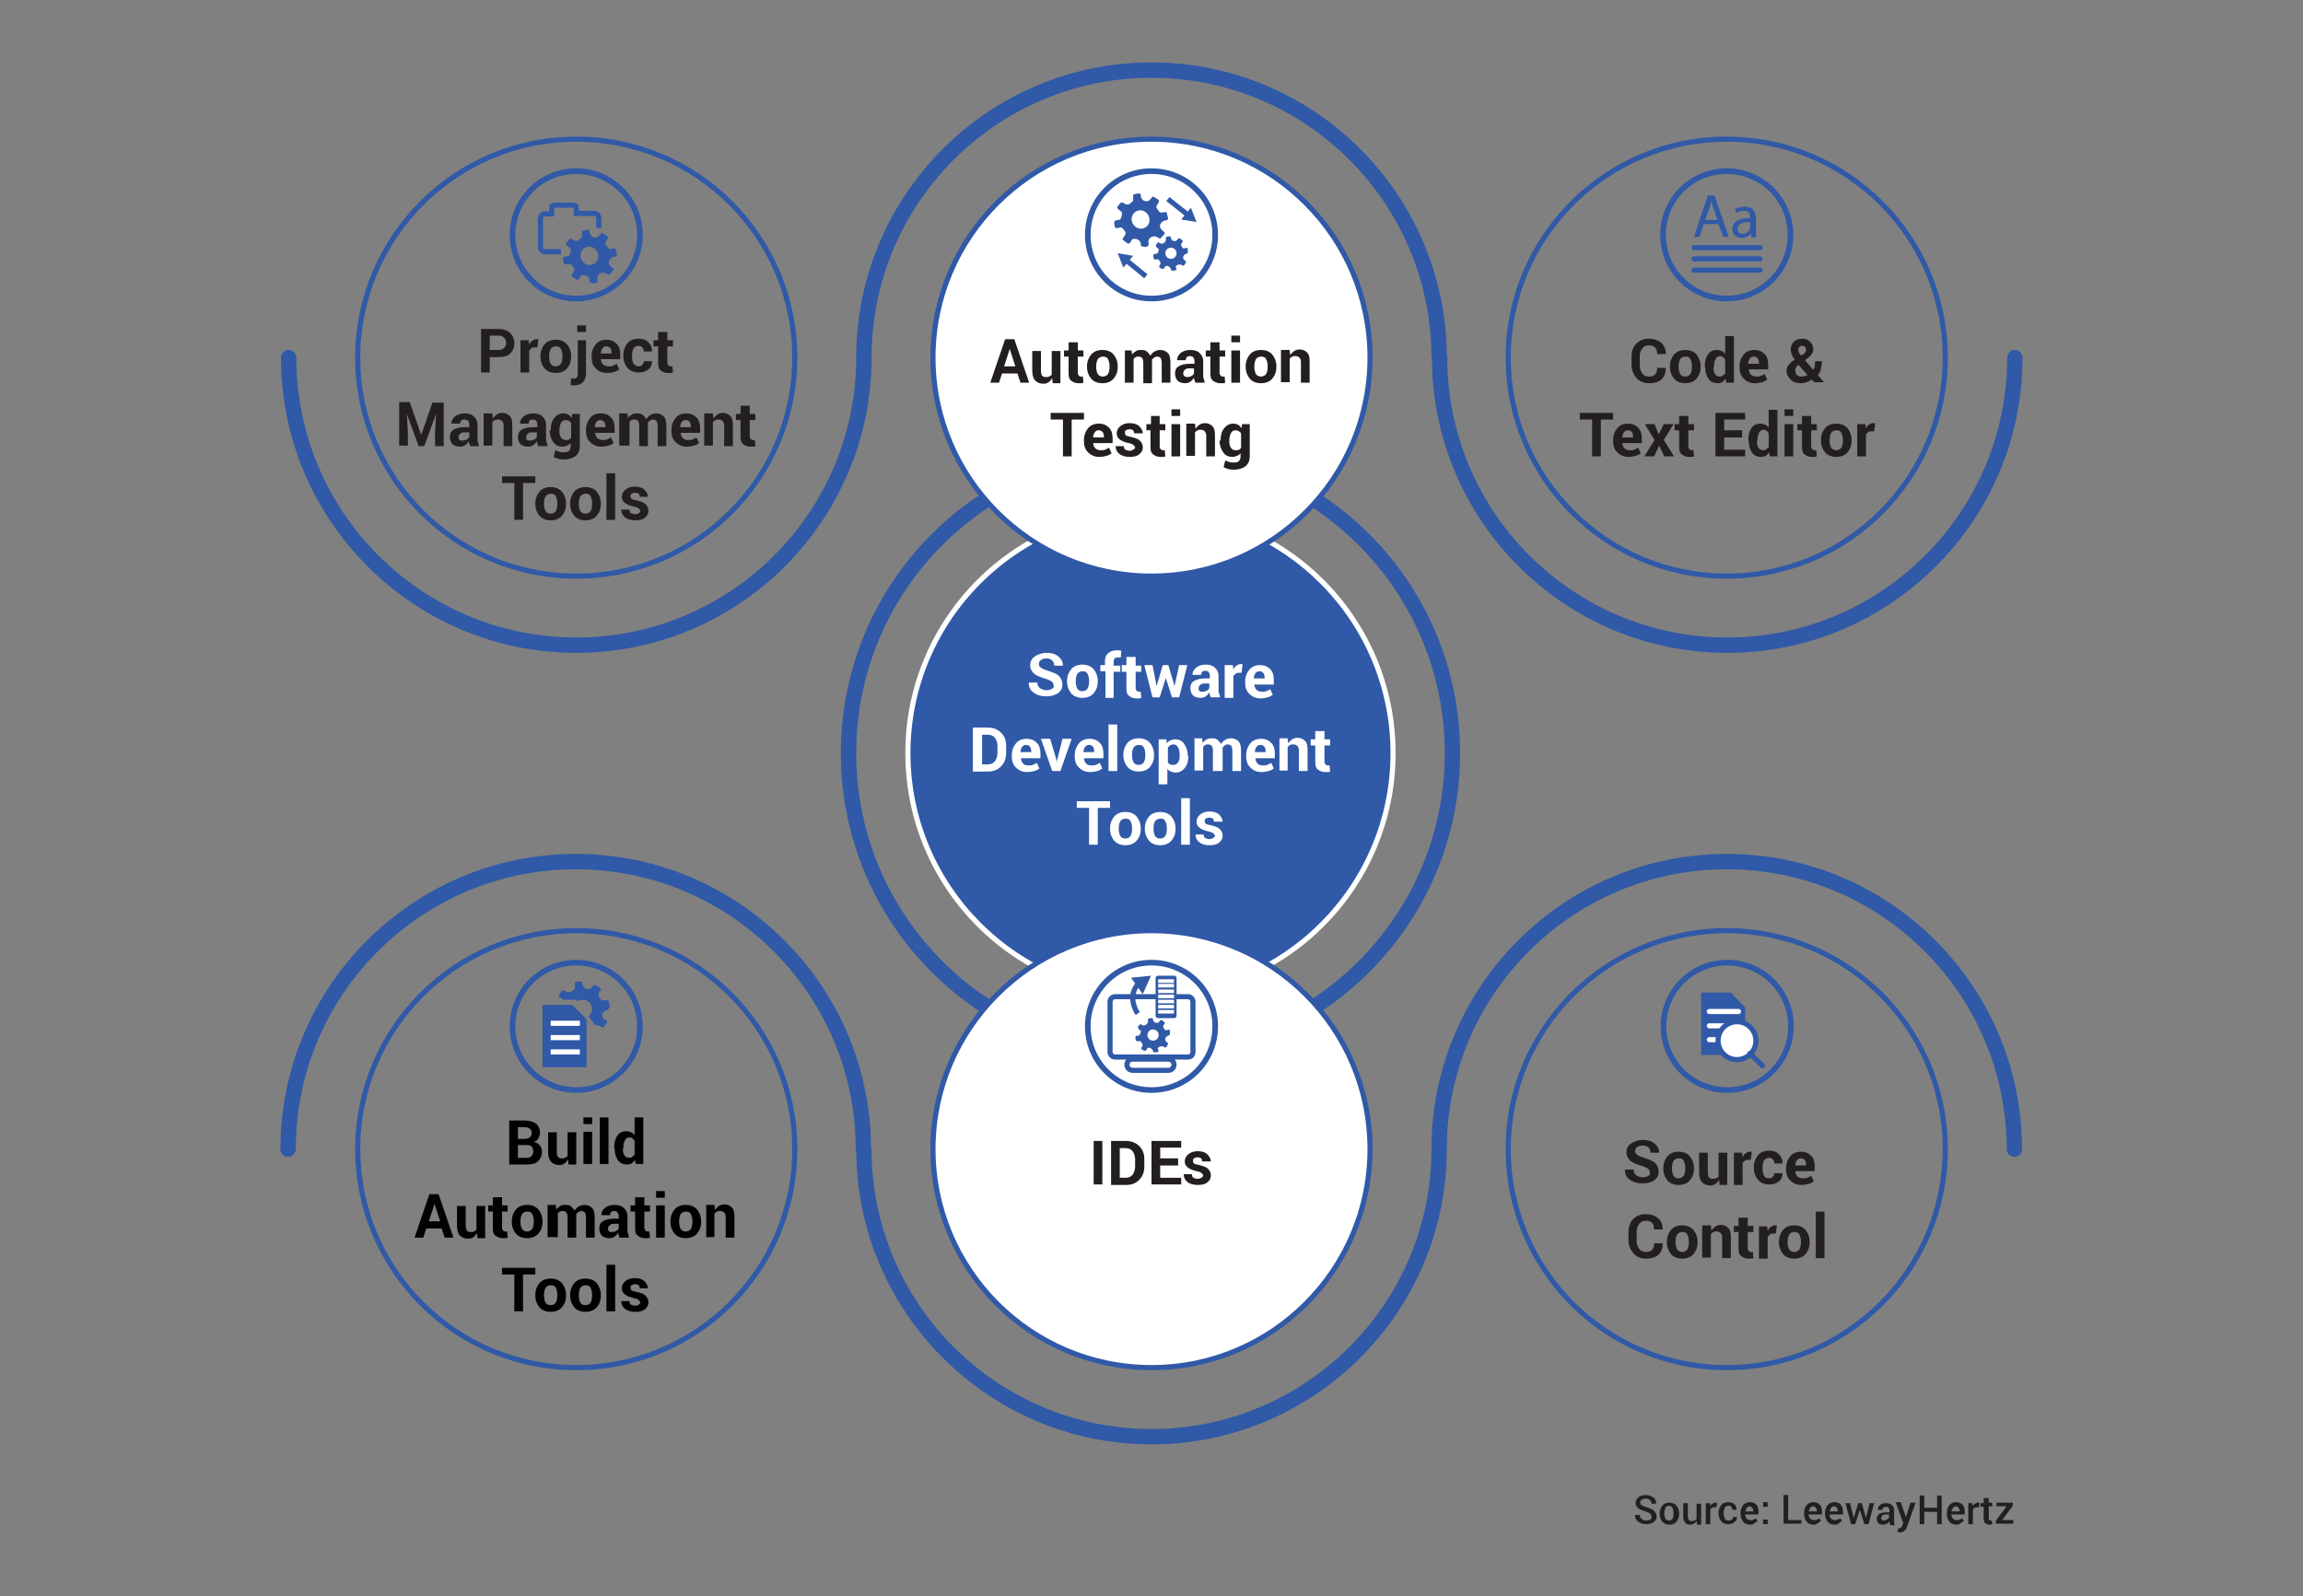 <?xml version="1.0" encoding="UTF-8"?> <!-- Generator: Adobe Illustrator 24.0.1, SVG Export Plug-In . SVG Version: 6.00 Build 0) --> <svg xmlns="http://www.w3.org/2000/svg" xmlns:xlink="http://www.w3.org/1999/xlink" version="1.1" id="Art" x="0px" y="0px" viewBox="0 0 450 312" style="enable-background:new 0 0 450 312;" xml:space="preserve"><rect x="0" y="0" width="450" height="312" fill="#808080" stroke="none"/> <style type="text/css"> .st0{fill:none;stroke:#3059A7;stroke-width:3;stroke-linecap:round;stroke-miterlimit:10;} .st1{fill:#3059A7;stroke:#FFFFFF;stroke-miterlimit:10;} .st2{fill:#231F20;} .st3{fill:#3059A7;} .st4{fill:none;stroke:#3059A7;stroke-miterlimit:10;} .st5{fill:#FFFFFF;stroke:#3059A7;stroke-miterlimit:10;} .st6{fill:none;stroke:#3059A7;stroke-width:3;stroke-miterlimit:10;} .st7{fill:none;stroke:#3059A7;stroke-linecap:round;stroke-miterlimit:10;} .st8{fill:#010101;} .st9{fill:none;stroke:#FFFFFF;stroke-miterlimit:10;} .st10{fill:#FFFFFF;} .st11{fill:none;stroke:#FFFFFF;stroke-linecap:round;stroke-miterlimit:10;} .st12{fill:#FFFFFF;stroke:#3059A7;stroke-linecap:round;stroke-miterlimit:10;} </style> <g> <circle class="st0" cx="224.8" cy="147.2" r="59"></circle> <circle class="st1" cx="224.8" cy="147.2" r="47.4"></circle> <g> <path class="st2" d="M322.7,296.4c0-0.2-0.1-0.4-0.3-0.6c-0.2-0.1-0.5-0.3-0.9-0.4c-0.6-0.2-1.1-0.4-1.4-0.6s-0.5-0.6-0.5-1.1 c0-0.4,0.2-0.8,0.6-1.1s0.8-0.4,1.4-0.4c0.6,0,1.1,0.2,1.5,0.5c0.4,0.3,0.5,0.7,0.5,1.2l0,0h-0.9c0-0.3-0.1-0.5-0.3-0.7 c-0.2-0.2-0.5-0.3-0.8-0.3c-0.3,0-0.6,0.1-0.8,0.2c-0.2,0.1-0.3,0.3-0.3,0.6c0,0.2,0.1,0.4,0.3,0.5c0.2,0.1,0.5,0.3,1,0.4 c0.6,0.2,1.1,0.4,1.4,0.7c0.3,0.3,0.5,0.6,0.5,1.1c0,0.5-0.2,0.8-0.6,1.1s-0.9,0.4-1.5,0.4c-0.6,0-1.1-0.2-1.5-0.5 c-0.4-0.3-0.7-0.7-0.6-1.3l0,0h0.9c0,0.3,0.1,0.6,0.4,0.8s0.5,0.3,0.9,0.3c0.3,0,0.6-0.1,0.8-0.2S322.7,296.7,322.7,296.4z"></path> <path class="st2" d="M324.3,295.8c0-0.6,0.2-1.1,0.5-1.5c0.3-0.4,0.8-0.6,1.4-0.6c0.6,0,1.1,0.2,1.4,0.6c0.3,0.4,0.5,0.9,0.5,1.5 v0.1c0,0.6-0.2,1.1-0.5,1.5c-0.3,0.4-0.8,0.6-1.4,0.6c-0.6,0-1.1-0.2-1.4-0.6C324.5,297,324.3,296.5,324.3,295.8L324.3,295.8z M325.2,295.8c0,0.4,0.1,0.7,0.2,1c0.2,0.3,0.4,0.4,0.7,0.4c0.3,0,0.6-0.1,0.7-0.4c0.2-0.3,0.2-0.6,0.2-1v-0.1 c0-0.4-0.1-0.7-0.2-1c-0.2-0.3-0.4-0.4-0.7-0.4c-0.3,0-0.6,0.1-0.7,0.4C325.3,295,325.2,295.4,325.2,295.8L325.2,295.8z"></path> <path class="st2" d="M331.5,297.3c-0.1,0.2-0.3,0.4-0.5,0.5c-0.2,0.1-0.4,0.2-0.7,0.2c-0.4,0-0.8-0.1-1-0.4 c-0.3-0.3-0.4-0.7-0.4-1.3v-2.5h0.9v2.5c0,0.4,0.1,0.6,0.2,0.8c0.1,0.1,0.3,0.2,0.5,0.2c0.2,0,0.4,0,0.6-0.1 c0.2-0.1,0.3-0.2,0.4-0.3v-3h0.9v4.1h-0.8L331.5,297.3z"></path> <path class="st2" d="M335.4,294.6l-0.4,0c-0.2,0-0.3,0-0.5,0.1c-0.1,0.1-0.2,0.2-0.3,0.3v2.9h-0.9v-4.1h0.8l0.1,0.6 c0.1-0.2,0.2-0.4,0.4-0.5c0.2-0.1,0.4-0.2,0.6-0.2c0.1,0,0.1,0,0.2,0c0,0,0.1,0,0.1,0L335.4,294.6z"></path> <path class="st2" d="M337.8,297.2c0.2,0,0.4-0.1,0.6-0.2s0.2-0.3,0.2-0.5h0.8l0,0c0,0.4-0.1,0.7-0.5,1c-0.3,0.3-0.7,0.4-1.2,0.4 c-0.6,0-1.1-0.2-1.4-0.6s-0.5-0.9-0.5-1.5v-0.1c0-0.6,0.2-1.1,0.5-1.5c0.3-0.4,0.8-0.6,1.4-0.6c0.5,0,0.9,0.1,1.2,0.4 c0.3,0.3,0.5,0.7,0.4,1.1l0,0h-0.8c0-0.2-0.1-0.4-0.2-0.6s-0.3-0.2-0.6-0.2c-0.3,0-0.6,0.1-0.7,0.4c-0.1,0.3-0.2,0.6-0.2,1v0.1 c0,0.4,0.1,0.7,0.2,1C337.2,297.1,337.4,297.2,337.8,297.2z"></path> <path class="st2" d="M342,298c-0.6,0-1.1-0.2-1.4-0.6c-0.3-0.4-0.5-0.9-0.5-1.5v-0.2c0-0.6,0.2-1.1,0.5-1.5 c0.3-0.4,0.8-0.6,1.3-0.6c0.6,0,1,0.2,1.3,0.5c0.3,0.3,0.4,0.8,0.4,1.4v0.5H341l0,0c0,0.3,0.1,0.6,0.3,0.8 c0.2,0.2,0.4,0.3,0.7,0.3c0.3,0,0.5,0,0.6-0.1c0.2-0.1,0.4-0.1,0.5-0.3l0.3,0.6c-0.2,0.1-0.4,0.3-0.6,0.4 C342.6,297.9,342.3,298,342,298z M341.9,294.4c-0.2,0-0.4,0.1-0.6,0.3c-0.1,0.2-0.2,0.4-0.3,0.7l0,0h1.6v-0.1 c0-0.3-0.1-0.5-0.2-0.6S342.1,294.4,341.9,294.4z"></path> <path class="st2" d="M345.4,294.5h-0.9v-0.9h0.9V294.5z M345.4,297.9h-0.9V297h0.9V297.9z"></path> <path class="st2" d="M349.4,297.1h2.6v0.7h-3.5v-5.6h0.9V297.1z"></path> <path class="st2" d="M354.4,298c-0.6,0-1.1-0.2-1.4-0.6c-0.3-0.4-0.5-0.9-0.5-1.5v-0.2c0-0.6,0.2-1.1,0.5-1.5 c0.3-0.4,0.8-0.6,1.3-0.6c0.6,0,1,0.2,1.3,0.5c0.3,0.3,0.4,0.8,0.4,1.4v0.5h-2.6l0,0c0,0.3,0.1,0.6,0.3,0.8 c0.2,0.2,0.4,0.3,0.7,0.3c0.3,0,0.5,0,0.6-0.1c0.2-0.1,0.4-0.1,0.5-0.3l0.3,0.6c-0.2,0.1-0.4,0.3-0.6,0.4 C355,297.9,354.7,298,354.4,298z M354.3,294.4c-0.2,0-0.4,0.1-0.6,0.3c-0.1,0.2-0.2,0.4-0.3,0.7l0,0h1.6v-0.1 c0-0.3-0.1-0.5-0.2-0.6S354.6,294.4,354.3,294.4z"></path> <path class="st2" d="M358.5,298c-0.6,0-1.1-0.2-1.4-0.6c-0.3-0.4-0.5-0.9-0.5-1.5v-0.2c0-0.6,0.2-1.1,0.5-1.5 c0.3-0.4,0.8-0.6,1.3-0.6c0.6,0,1,0.2,1.3,0.5c0.3,0.3,0.4,0.8,0.4,1.4v0.5h-2.6l0,0c0,0.3,0.1,0.6,0.3,0.8 c0.2,0.2,0.4,0.3,0.7,0.3c0.3,0,0.5,0,0.6-0.1c0.2-0.1,0.4-0.1,0.5-0.3l0.3,0.6c-0.2,0.1-0.4,0.3-0.6,0.4 C359.2,297.9,358.9,298,358.5,298z M358.4,294.4c-0.2,0-0.4,0.1-0.6,0.3c-0.1,0.2-0.2,0.4-0.3,0.7l0,0h1.6v-0.1 c0-0.3-0.1-0.5-0.2-0.6S358.7,294.4,358.4,294.4z"></path> <path class="st2" d="M364.6,296.7L364.6,296.7l0.7-2.9h0.9l-1.1,4.1h-0.8l-0.9-2.8l0,0l0,0l-0.9,2.8h-0.8l-1.1-4.1h0.9l0.7,2.9 l0,0l0.9-2.9h0.7L364.6,296.7z"></path> <path class="st2" d="M369.3,297.9c0-0.1-0.1-0.2-0.1-0.3c0-0.1,0-0.2,0-0.3c-0.1,0.2-0.3,0.4-0.5,0.5c-0.2,0.1-0.4,0.2-0.7,0.2 c-0.4,0-0.8-0.1-1-0.3c-0.2-0.2-0.3-0.5-0.3-0.9c0-0.4,0.2-0.7,0.5-0.9c0.3-0.2,0.8-0.3,1.3-0.3h0.7v-0.4c0-0.2-0.1-0.4-0.2-0.5 c-0.1-0.1-0.3-0.2-0.5-0.2c-0.2,0-0.4,0.1-0.5,0.2c-0.1,0.1-0.2,0.2-0.2,0.4h-0.9l0,0c0-0.3,0.1-0.6,0.4-0.9 c0.3-0.3,0.7-0.4,1.2-0.4c0.5,0,0.9,0.1,1.2,0.4c0.3,0.2,0.4,0.6,0.4,1.1v1.8c0,0.2,0,0.3,0,0.5c0,0.2,0.1,0.3,0.1,0.5H369.3z M368.1,297.2c0.2,0,0.4-0.1,0.6-0.2c0.2-0.1,0.3-0.3,0.4-0.4V296h-0.7c-0.3,0-0.5,0.1-0.6,0.2s-0.2,0.3-0.2,0.5 c0,0.2,0.1,0.3,0.2,0.4C367.8,297.2,367.9,297.2,368.1,297.2z"></path> <path class="st2" d="M372.3,296.2l0.1,0.4h0l0.9-2.9h1l-1.7,4.8c-0.1,0.3-0.3,0.5-0.5,0.7c-0.2,0.2-0.5,0.3-0.8,0.3 c-0.1,0-0.2,0-0.2,0c-0.1,0-0.2,0-0.3-0.1l0.1-0.7c0,0,0.1,0,0.1,0c0.1,0,0.1,0,0.1,0c0.2,0,0.3-0.1,0.4-0.2 c0.1-0.1,0.2-0.2,0.2-0.4l0.2-0.4l-1.5-4.1h1L372.3,296.2z"></path> <path class="st2" d="M379.4,297.9h-0.9v-2.4H376v2.4h-0.9v-5.6h0.9v2.4h2.5v-2.4h0.9V297.9z"></path> <path class="st2" d="M382.3,298c-0.6,0-1.1-0.2-1.4-0.6c-0.3-0.4-0.5-0.9-0.5-1.5v-0.2c0-0.6,0.2-1.1,0.5-1.5 c0.3-0.4,0.8-0.6,1.3-0.6c0.6,0,1,0.2,1.3,0.5c0.3,0.3,0.4,0.8,0.4,1.4v0.5h-2.6l0,0c0,0.3,0.1,0.6,0.3,0.8 c0.2,0.2,0.4,0.3,0.7,0.3c0.3,0,0.5,0,0.6-0.1c0.2-0.1,0.4-0.1,0.5-0.3l0.3,0.6c-0.2,0.1-0.4,0.3-0.6,0.4 C382.9,297.9,382.6,298,382.3,298z M382.2,294.4c-0.2,0-0.4,0.1-0.6,0.3c-0.1,0.2-0.2,0.4-0.3,0.7l0,0h1.6v-0.1 c0-0.3-0.1-0.5-0.2-0.6S382.4,294.4,382.2,294.4z"></path> <path class="st2" d="M386.7,294.6l-0.4,0c-0.2,0-0.3,0-0.5,0.1c-0.1,0.1-0.2,0.2-0.3,0.3v2.9h-0.9v-4.1h0.8l0.1,0.6 c0.1-0.2,0.2-0.4,0.4-0.5c0.2-0.1,0.4-0.2,0.6-0.2c0.1,0,0.1,0,0.2,0c0,0,0.1,0,0.1,0L386.7,294.6z"></path> <path class="st2" d="M388.6,292.7v1h0.7v0.7h-0.7v2.3c0,0.2,0,0.3,0.1,0.4c0.1,0.1,0.2,0.1,0.3,0.1c0.1,0,0.1,0,0.1,0 c0,0,0.1,0,0.1,0l0.1,0.7c-0.1,0-0.2,0.1-0.3,0.1c-0.1,0-0.2,0-0.3,0c-0.3,0-0.6-0.1-0.8-0.3c-0.2-0.2-0.3-0.5-0.3-0.9v-2.3H387 v-0.7h0.6v-1H388.6z"></path> <path class="st2" d="M391.2,297.1h2.2v0.7H390v-0.6l2.1-2.8h-2v-0.7h3.2v0.6L391.2,297.1z"></path> </g> <g> <g> <path class="st2" d="M95.7,69.7v3.1H94v-8.5h3.4c1,0,1.8,0.3,2.3,0.8s0.8,1.2,0.8,2s-0.3,1.5-0.8,2s-1.3,0.7-2.3,0.7H95.7z M95.7,68.4h1.7c0.5,0,0.8-0.1,1.1-0.4s0.4-0.6,0.4-1c0-0.4-0.1-0.7-0.4-1s-0.6-0.4-1.1-0.4h-1.7V68.4z"></path> <path class="st2" d="M105,67.9l-0.6,0c-0.3,0-0.5,0.1-0.6,0.2s-0.3,0.3-0.4,0.4v4.3h-1.7v-6.3h1.6l0.1,0.9 c0.1-0.3,0.3-0.6,0.6-0.8s0.5-0.3,0.8-0.3c0.1,0,0.2,0,0.2,0s0.1,0,0.2,0L105,67.9z"></path> <path class="st2" d="M105.6,69.6c0-0.9,0.3-1.7,0.8-2.3s1.3-0.9,2.2-0.9c0.9,0,1.7,0.3,2.2,0.9s0.8,1.4,0.8,2.3v0.1 c0,1-0.3,1.7-0.8,2.3s-1.3,0.9-2.2,0.9c-0.9,0-1.7-0.3-2.2-0.9s-0.8-1.4-0.8-2.3V69.6z M107.3,69.7c0,0.6,0.1,1,0.3,1.4 c0.2,0.3,0.5,0.5,1,0.5c0.4,0,0.8-0.2,1-0.5c0.2-0.4,0.3-0.8,0.3-1.4v-0.1c0-0.6-0.1-1-0.3-1.4c-0.2-0.4-0.5-0.5-1-0.5 c-0.4,0-0.8,0.2-1,0.5c-0.2,0.4-0.3,0.8-0.3,1.4V69.7z"></path> <path class="st2" d="M114.5,66.5V73c0,0.7-0.2,1.3-0.6,1.7s-0.9,0.6-1.6,0.6c-0.2,0-0.3,0-0.4,0s-0.3,0-0.4-0.1l0.1-1.3 c0.1,0,0.2,0,0.3,0.1s0.2,0,0.3,0c0.2,0,0.4-0.1,0.5-0.2s0.2-0.4,0.2-0.7v-6.6H114.5z M114.5,64.9h-1.7v-1.3h1.7V64.9z"></path> <path class="st2" d="M118.6,72.9c-0.9,0-1.6-0.3-2.2-0.9s-0.8-1.3-0.8-2.2v-0.2c0-0.9,0.3-1.7,0.8-2.3s1.2-0.9,2.1-0.9 c0.9,0,1.5,0.3,2,0.8s0.7,1.2,0.7,2.1v0.9h-3.8l0,0c0,0.4,0.2,0.8,0.4,1s0.6,0.4,1,0.4c0.4,0,0.7,0,0.9-0.1s0.5-0.2,0.8-0.4 l0.5,1.1c-0.3,0.2-0.6,0.4-1,0.5S119.1,72.9,118.6,72.9z M118.5,67.7c-0.3,0-0.6,0.1-0.8,0.4s-0.3,0.6-0.3,1l0,0h2.1v-0.2 c0-0.4-0.1-0.7-0.3-0.9S118.8,67.7,118.5,67.7z"></path> <path class="st2" d="M124.8,71.6c0.3,0,0.5-0.1,0.7-0.3s0.3-0.4,0.3-0.7h1.6l0,0c0,0.6-0.2,1.2-0.7,1.6s-1.1,0.6-1.9,0.6 c-0.9,0-1.7-0.3-2.2-0.9s-0.8-1.4-0.8-2.3v-0.2c0-0.9,0.3-1.7,0.8-2.3s1.2-0.9,2.2-0.9c0.8,0,1.4,0.2,1.9,0.7s0.7,1,0.7,1.8l0,0 h-1.6c0-0.3-0.1-0.6-0.3-0.8s-0.4-0.3-0.7-0.3c-0.5,0-0.8,0.2-1,0.5c-0.2,0.4-0.3,0.8-0.3,1.4v0.2c0,0.6,0.1,1,0.3,1.4 C124.1,71.4,124.4,71.6,124.8,71.6z"></path> <path class="st2" d="M130.4,64.9v1.6h1.1v1.2h-1.1v3.2c0,0.2,0.1,0.4,0.2,0.5s0.2,0.2,0.4,0.2c0.1,0,0.2,0,0.2,0s0.1,0,0.2,0 l0.1,1.2c-0.2,0.1-0.3,0.1-0.5,0.1s-0.3,0-0.5,0c-0.6,0-1-0.2-1.4-0.5s-0.5-0.8-0.5-1.5v-3.2h-0.9v-1.2h0.9v-1.6H130.4z"></path> <path class="st2" d="M80.1,78.7l2.2,6.3h0l2.2-6.3h2.2v8.5H85v-2.5l0.2-3.8l0,0l-2.3,6.3h-1.1l-2.3-6.3l0,0l0.2,3.7v2.5h-1.7 v-8.5H80.1z"></path> <path class="st2" d="M91.9,87.2c-0.1-0.1-0.1-0.3-0.2-0.5s-0.1-0.3-0.1-0.5c-0.2,0.3-0.4,0.6-0.7,0.8s-0.6,0.3-1,0.3 c-0.7,0-1.2-0.2-1.5-0.5s-0.5-0.8-0.5-1.4c0-0.6,0.2-1.1,0.7-1.4s1.2-0.5,2.1-0.5h1V83c0-0.3-0.1-0.5-0.2-0.7S91,82,90.7,82 c-0.3,0-0.5,0.1-0.6,0.2s-0.2,0.3-0.2,0.6l-1.7,0l0,0c0-0.5,0.2-1,0.7-1.4s1.1-0.6,1.9-0.6c0.8,0,1.4,0.2,1.8,0.6 s0.7,0.9,0.7,1.6v2.6c0,0.3,0,0.6,0.1,0.8s0.1,0.5,0.2,0.8H91.9z M90.4,86.1c0.3,0,0.6-0.1,0.8-0.2s0.4-0.3,0.5-0.5v-0.9h-1 c-0.4,0-0.6,0.1-0.8,0.3s-0.3,0.4-0.3,0.7c0,0.2,0.1,0.4,0.2,0.5S90.1,86.1,90.4,86.1z"></path> <path class="st2" d="M96.2,80.9l0.1,0.9c0.2-0.3,0.5-0.6,0.8-0.8s0.7-0.3,1-0.3c0.6,0,1.1,0.2,1.5,0.6s0.5,1,0.5,1.9v4h-1.7v-4 c0-0.4-0.1-0.7-0.3-0.9c-0.2-0.2-0.4-0.3-0.8-0.3c-0.2,0-0.4,0-0.6,0.1c-0.2,0.1-0.3,0.2-0.5,0.4v4.6h-1.7v-6.3H96.2z"></path> <path class="st2" d="M105.2,87.2c-0.1-0.1-0.1-0.3-0.2-0.5s-0.1-0.3-0.1-0.5c-0.2,0.3-0.4,0.6-0.7,0.8s-0.6,0.3-1,0.3 c-0.7,0-1.2-0.2-1.5-0.5s-0.5-0.8-0.5-1.4c0-0.6,0.2-1.1,0.7-1.4s1.2-0.5,2.1-0.5h1V83c0-0.3-0.1-0.5-0.2-0.7s-0.4-0.3-0.7-0.3 c-0.3,0-0.5,0.1-0.6,0.2s-0.2,0.3-0.2,0.6l-1.7,0l0,0c0-0.5,0.2-1,0.7-1.4s1.1-0.6,1.9-0.6c0.8,0,1.4,0.2,1.8,0.6 s0.7,0.9,0.7,1.6v2.6c0,0.3,0,0.6,0.1,0.8s0.1,0.5,0.2,0.8H105.2z M103.6,86.1c0.3,0,0.6-0.1,0.8-0.2s0.4-0.3,0.5-0.5v-0.9h-1 c-0.4,0-0.6,0.1-0.8,0.3s-0.3,0.4-0.3,0.7c0,0.2,0.1,0.4,0.2,0.5S103.3,86.1,103.6,86.1z"></path> <path class="st2" d="M107.6,84.1c0-1,0.2-1.8,0.7-2.4s1-0.9,1.8-0.9c0.4,0,0.7,0.1,0.9,0.2s0.5,0.4,0.7,0.7l0.1-0.8h1.5v6.3 c0,0.8-0.3,1.5-0.8,1.9s-1.3,0.7-2.3,0.7c-0.3,0-0.7,0-1-0.1s-0.7-0.2-1-0.4l0.3-1.3c0.3,0.1,0.5,0.2,0.8,0.3s0.6,0.1,0.9,0.1 c0.5,0,0.8-0.1,1-0.3s0.3-0.5,0.3-0.9v-0.6c-0.2,0.2-0.4,0.4-0.7,0.5s-0.5,0.2-0.9,0.2c-0.8,0-1.4-0.3-1.8-0.9s-0.7-1.3-0.7-2.3 V84.1z M109.3,84.2c0,0.6,0.1,1,0.3,1.3s0.5,0.5,0.9,0.5c0.3,0,0.5,0,0.7-0.1c0.2-0.1,0.3-0.2,0.4-0.4v-2.8 c-0.1-0.2-0.3-0.3-0.4-0.4s-0.4-0.2-0.7-0.2c-0.4,0-0.7,0.2-0.9,0.6c-0.2,0.4-0.3,0.9-0.3,1.5V84.2z"></path> <path class="st2" d="M117.5,87.3c-0.9,0-1.6-0.3-2.2-0.9s-0.8-1.3-0.8-2.2V84c0-0.9,0.3-1.7,0.8-2.3s1.2-0.9,2.1-0.9 c0.9,0,1.5,0.3,2,0.8s0.7,1.2,0.7,2.1v0.9h-3.8l0,0c0,0.4,0.2,0.8,0.4,1s0.6,0.4,1,0.4c0.4,0,0.7,0,0.9-0.1s0.5-0.2,0.8-0.4 l0.5,1.1c-0.3,0.2-0.6,0.4-1,0.5S118,87.3,117.5,87.3z M117.3,82.1c-0.3,0-0.6,0.1-0.8,0.4s-0.3,0.6-0.3,1l0,0h2.1v-0.2 c0-0.4-0.1-0.7-0.3-0.9S117.6,82.1,117.3,82.1z"></path> <path class="st2" d="M122.6,80.9l0.1,0.8c0.2-0.3,0.5-0.5,0.8-0.7s0.7-0.2,1.1-0.2c0.4,0,0.8,0.1,1,0.3s0.5,0.5,0.7,0.8 c0.2-0.3,0.4-0.6,0.8-0.8s0.7-0.3,1.1-0.3c0.6,0,1.1,0.2,1.5,0.6s0.5,1.1,0.5,2v3.8h-1.7v-3.9c0-0.5-0.1-0.8-0.2-1 c-0.2-0.2-0.4-0.3-0.7-0.3c-0.2,0-0.5,0.1-0.6,0.2c-0.2,0.1-0.3,0.3-0.4,0.4c0,0.1,0,0.1,0,0.2s0,0.1,0,0.2v4.2h-1.7v-3.9 c0-0.5-0.1-0.8-0.2-1c-0.2-0.2-0.4-0.3-0.7-0.3c-0.2,0-0.4,0-0.6,0.1c-0.2,0.1-0.3,0.2-0.4,0.4v4.6H121v-6.3H122.6z"></path> <path class="st2" d="M134.2,87.3c-0.9,0-1.6-0.3-2.2-0.9s-0.8-1.3-0.8-2.2V84c0-0.9,0.3-1.7,0.8-2.3s1.2-0.9,2.1-0.9 c0.9,0,1.5,0.3,2,0.8s0.7,1.2,0.7,2.1v0.9H133l0,0c0,0.4,0.2,0.8,0.4,1s0.6,0.4,1,0.4c0.4,0,0.7,0,0.9-0.1s0.5-0.2,0.8-0.4 l0.5,1.1c-0.3,0.2-0.6,0.4-1,0.5S134.7,87.3,134.2,87.3z M134,82.1c-0.3,0-0.6,0.1-0.8,0.4s-0.3,0.6-0.3,1l0,0h2.1v-0.2 c0-0.4-0.1-0.7-0.3-0.9S134.4,82.1,134,82.1z"></path> <path class="st2" d="M139.3,80.9l0.1,0.9c0.2-0.3,0.5-0.6,0.8-0.8s0.7-0.3,1-0.3c0.6,0,1.1,0.2,1.5,0.6s0.5,1,0.5,1.9v4h-1.7v-4 c0-0.4-0.1-0.7-0.3-0.9c-0.2-0.2-0.4-0.3-0.8-0.3c-0.2,0-0.4,0-0.6,0.1c-0.2,0.1-0.3,0.2-0.5,0.4v4.6h-1.7v-6.3H139.3z"></path> <path class="st2" d="M146.5,79.3v1.6h1.1v1.2h-1.1v3.2c0,0.2,0.1,0.4,0.2,0.5s0.2,0.2,0.4,0.2c0.1,0,0.2,0,0.2,0s0.1,0,0.2,0 l0.1,1.2c-0.2,0.1-0.3,0.1-0.5,0.1s-0.3,0-0.5,0c-0.6,0-1-0.2-1.4-0.5s-0.5-0.8-0.5-1.5v-3.2h-0.9v-1.2h0.9v-1.6H146.5z"></path> <path class="st2" d="M104.6,94.4h-2.4v7.2h-1.7v-7.2h-2.4v-1.3h6.5V94.4z"></path> <path class="st2" d="M104.6,98.4c0-0.9,0.3-1.7,0.8-2.3s1.3-0.9,2.2-0.9c0.9,0,1.7,0.3,2.2,0.9s0.8,1.4,0.8,2.3v0.1 c0,1-0.3,1.7-0.8,2.3s-1.3,0.9-2.2,0.9c-0.9,0-1.7-0.3-2.2-0.9s-0.8-1.4-0.8-2.3V98.4z M106.3,98.5c0,0.6,0.1,1,0.3,1.4 c0.2,0.3,0.5,0.5,1,0.5c0.4,0,0.8-0.2,1-0.5c0.2-0.4,0.3-0.8,0.3-1.4v-0.1c0-0.6-0.1-1-0.3-1.4c-0.2-0.4-0.5-0.5-1-0.5 c-0.4,0-0.8,0.2-1,0.5c-0.2,0.4-0.3,0.8-0.3,1.4V98.5z"></path> <path class="st2" d="M111.4,98.4c0-0.9,0.3-1.7,0.8-2.3s1.3-0.9,2.2-0.9c0.9,0,1.7,0.3,2.2,0.9s0.8,1.4,0.8,2.3v0.1 c0,1-0.3,1.7-0.8,2.3s-1.3,0.9-2.2,0.9c-0.9,0-1.7-0.3-2.2-0.9s-0.8-1.4-0.8-2.3V98.4z M113.1,98.5c0,0.6,0.1,1,0.3,1.4 c0.2,0.3,0.5,0.5,1,0.5c0.4,0,0.8-0.2,1-0.5c0.2-0.4,0.3-0.8,0.3-1.4v-0.1c0-0.6-0.1-1-0.3-1.4c-0.2-0.4-0.5-0.5-1-0.5 c-0.4,0-0.8,0.2-1,0.5c-0.2,0.4-0.3,0.8-0.3,1.4V98.5z"></path> <path class="st2" d="M120.2,101.6h-1.7v-9.1h1.7V101.6z"></path> <path class="st2" d="M125.1,99.9c0-0.2-0.1-0.3-0.3-0.5s-0.5-0.3-1-0.4c-0.8-0.2-1.3-0.4-1.7-0.7s-0.6-0.7-0.6-1.2 c0-0.5,0.2-1,0.7-1.4s1.1-0.6,1.8-0.6c0.8,0,1.5,0.2,1.9,0.6s0.7,0.9,0.7,1.4l0,0H125c0-0.3-0.1-0.5-0.2-0.6s-0.4-0.2-0.7-0.2 c-0.3,0-0.5,0.1-0.7,0.2s-0.2,0.3-0.2,0.5c0,0.2,0.1,0.4,0.2,0.5s0.5,0.2,1,0.3c0.8,0.2,1.4,0.4,1.7,0.7s0.6,0.7,0.6,1.3 c0,0.6-0.2,1-0.7,1.4s-1.1,0.5-1.9,0.5c-0.8,0-1.5-0.2-2-0.6s-0.7-0.9-0.7-1.5l0,0h1.6c0,0.3,0.1,0.6,0.3,0.7s0.5,0.2,0.8,0.2 c0.3,0,0.6-0.1,0.7-0.2S125.1,100.1,125.1,99.9z"></path> </g> <g> <path class="st3" d="M112.6,58.9c-7.2,0-13-5.8-13-13s5.8-13,13-13c7.2,0,13,5.8,13,13S119.7,58.9,112.6,58.9z M112.6,34 c-6.6,0-11.9,5.3-11.9,11.9s5.3,11.9,11.9,11.9c6.6,0,11.9-5.3,11.9-11.9S119.1,34,112.6,34z"></path> <path class="st3" d="M115.7,55.3c-0.3,0-0.5-0.1-0.5-0.4c0-0.2,0-0.4-0.1-0.5c-0.1-0.2-0.3-0.4-0.5-0.5c-0.1-0.1-0.4-0.1-0.5-0.1 c-0.3-0.1-0.6,0-0.7,0.3c-0.1,0.1-0.2,0.2-0.2,0.3c-0.2,0.4-0.5,0.4-0.8,0.1c0,0-0.1-0.1-0.1-0.1c-0.8-0.5-0.8-0.5-0.2-1.3 c0.2-0.3,0.2-0.5,0-0.8c-0.1-0.1-0.2-0.3-0.3-0.4c-0.2-0.3-0.4-0.4-0.8-0.3c-0.2,0-0.4,0.1-0.5,0.1c-0.2,0-0.3-0.2-0.4-0.3 c0,0,0-0.2,0-0.2c-0.2-0.9-0.1-1,0.7-1.1c0.3,0,0.5-0.2,0.6-0.5c0-0.2,0.1-0.4,0.1-0.5c0.1-0.3,0-0.6-0.3-0.8 c-0.1-0.1-0.3-0.2-0.4-0.3c-0.2-0.2-0.3-0.4-0.1-0.6c0,0,0-0.1,0.1-0.1c0.6-0.8,0.6-0.8,1.4-0.3c0.2,0.1,0.5,0.1,0.7,0 c0.2,0,0.3-0.2,0.4-0.3c0.4-0.2,0.5-0.5,0.4-0.9c0-0.2,0-0.7,0.1-0.7c0.4-0.1,0.8-0.2,1.2-0.2c0.1,0,0.2,0.3,0.2,0.5 c0.1,0.7,0.7,1.2,1.4,1c0.2,0,0.4-0.3,0.6-0.5c0.3-0.4,0.4-0.5,0.9-0.1c0.1,0,0.1,0.1,0.2,0.1c0.6,0.4,0.6,0.5,0.2,1.1 c-0.5,0.6-0.1,0.9,0.2,1.3c0.2,0.4,0.5,0.4,0.9,0.3c0.7-0.1,0.7-0.1,0.8,0.6c0,0.1,0,0.2,0.1,0.3c0.1,0.5,0,0.6-0.5,0.7 c-0.7,0.1-1.2,0.8-1,1.4c0.1,0.2,0.3,0.4,0.5,0.6c0.5,0.4,0.5,0.5,0.1,0.9c-0.1,0.1-0.1,0.2-0.2,0.2c-0.3,0.5-0.5,0.5-0.9,0.2 c-0.5-0.4-1.4-0.2-1.7,0.4c-0.1,0.1-0.1,0.4-0.1,0.5c0.1,0.8,0.1,0.8-0.7,1C116,55.3,115.8,55.3,115.7,55.3z M115.2,51.8 c1,0,1.8-0.8,1.7-1.8c0-0.9-0.8-1.8-1.8-1.8c-0.9,0-1.7,0.8-1.7,1.8C113.5,51,114.3,51.8,115.2,51.8z"></path> <path class="st4" d="M109.6,49.2h-3.1c-0.5,0-0.9-0.4-0.9-0.9v-5.6c0-0.5,0.4-0.9,0.9-0.9h1.3l0-1.2c0-0.3,0.2-0.5,0.5-0.5l3.8,0 c0.3,0,0.5,0.2,0.5,0.5l0,1.1h3.5c0.5,0,0.9,0.4,0.9,0.9v2"></path> </g> <circle class="st4" cx="112.6" cy="69.9" r="42.7"></circle> </g> <path class="st0" d="M168.8,69.9c0,31-25.2,56.2-56.2,56.2s-56.2-25.2-56.2-56.2"></path> <g> <circle class="st5" cx="225" cy="69.9" r="42.7"></circle> <g> <path class="st2" d="M198.8,73h-3l-0.6,1.8h-1.7l2.9-8.5h1.8l2.9,8.5h-1.7L198.8,73z M196.2,71.6h2.2l-1.1-3.4h0L196.2,71.6z"></path> <path class="st2" d="M205.6,73.9c-0.2,0.3-0.4,0.6-0.7,0.8s-0.6,0.3-1,0.3c-0.7,0-1.2-0.2-1.6-0.6s-0.6-1.1-0.6-2v-3.8h1.7v3.8 c0,0.5,0.1,0.8,0.2,1c0.2,0.2,0.4,0.3,0.7,0.3c0.3,0,0.5,0,0.7-0.1s0.4-0.2,0.5-0.4v-4.6h1.7v6.3h-1.5L205.6,73.9z"></path> <path class="st2" d="M210.6,66.9v1.6h1.1v1.2h-1.1v3.2c0,0.2,0.1,0.4,0.2,0.5s0.2,0.2,0.4,0.2c0.1,0,0.2,0,0.2,0s0.1,0,0.2,0 l0.1,1.2c-0.2,0.1-0.3,0.1-0.5,0.1s-0.3,0-0.5,0c-0.6,0-1-0.2-1.4-0.5s-0.5-0.8-0.5-1.5v-3.2h-0.9v-1.2h0.9v-1.6H210.6z"></path> <path class="st2" d="M212.4,71.6c0-0.9,0.3-1.7,0.8-2.3s1.3-0.9,2.2-0.9c0.9,0,1.7,0.3,2.2,0.9s0.8,1.4,0.8,2.3v0.1 c0,1-0.3,1.7-0.8,2.3s-1.3,0.9-2.2,0.9c-0.9,0-1.7-0.3-2.2-0.9s-0.8-1.4-0.8-2.3V71.6z M214.2,71.7c0,0.6,0.1,1,0.3,1.4 c0.2,0.3,0.5,0.5,1,0.5c0.4,0,0.8-0.2,1-0.5c0.2-0.4,0.3-0.8,0.3-1.4v-0.1c0-0.6-0.1-1-0.3-1.4c-0.2-0.4-0.5-0.5-1-0.5 c-0.4,0-0.8,0.2-1,0.5c-0.2,0.4-0.3,0.8-0.3,1.4V71.7z"></path> <path class="st2" d="M221.1,68.5l0.1,0.8c0.2-0.3,0.5-0.5,0.8-0.7s0.7-0.2,1.1-0.2c0.4,0,0.8,0.1,1,0.3s0.5,0.5,0.7,0.8 c0.2-0.3,0.4-0.6,0.8-0.8s0.7-0.3,1.1-0.3c0.6,0,1.1,0.2,1.5,0.6s0.5,1.1,0.5,2v3.8h-1.7V71c0-0.5-0.1-0.8-0.2-1 c-0.2-0.2-0.4-0.3-0.7-0.3c-0.2,0-0.5,0.1-0.6,0.2c-0.2,0.1-0.3,0.3-0.4,0.4c0,0.1,0,0.1,0,0.2s0,0.1,0,0.2v4.2h-1.7V71 c0-0.5-0.1-0.8-0.2-1c-0.2-0.2-0.4-0.3-0.7-0.3c-0.2,0-0.4,0-0.6,0.1c-0.2,0.1-0.3,0.2-0.4,0.4v4.6h-1.7v-6.3H221.1z"></path> <path class="st2" d="M233.6,74.8c-0.1-0.1-0.1-0.3-0.2-0.5s-0.1-0.3-0.1-0.5c-0.2,0.3-0.4,0.6-0.7,0.8s-0.6,0.3-1,0.3 c-0.7,0-1.2-0.2-1.5-0.5s-0.5-0.8-0.5-1.4c0-0.6,0.2-1.1,0.7-1.4s1.2-0.5,2.1-0.5h1v-0.5c0-0.3-0.1-0.5-0.2-0.7s-0.4-0.3-0.7-0.3 c-0.3,0-0.5,0.1-0.6,0.2s-0.2,0.3-0.2,0.6l-1.7,0l0,0c0-0.5,0.2-1,0.7-1.4s1.1-0.6,1.9-0.6c0.8,0,1.4,0.2,1.8,0.6 s0.7,0.9,0.7,1.6v2.6c0,0.3,0,0.6,0.1,0.8s0.1,0.5,0.2,0.8H233.6z M232,73.7c0.3,0,0.6-0.1,0.8-0.2s0.4-0.3,0.5-0.5V72h-1 c-0.4,0-0.6,0.1-0.8,0.3s-0.3,0.4-0.3,0.7c0,0.2,0.1,0.4,0.2,0.5S231.8,73.7,232,73.7z"></path> <path class="st2" d="M238.3,66.9v1.6h1.1v1.2h-1.1v3.2c0,0.2,0.1,0.4,0.2,0.5s0.2,0.2,0.4,0.2c0.1,0,0.2,0,0.2,0s0.1,0,0.2,0 l0.1,1.2c-0.2,0.1-0.3,0.1-0.5,0.1s-0.3,0-0.5,0c-0.6,0-1-0.2-1.4-0.5s-0.5-0.8-0.5-1.5v-3.2h-0.9v-1.2h0.9v-1.6H238.3z"></path> <path class="st2" d="M242.3,66.9h-1.7v-1.3h1.7V66.9z M242.3,74.8h-1.7v-6.3h1.7V74.8z"></path> <path class="st2" d="M243.4,71.6c0-0.9,0.3-1.7,0.8-2.3s1.3-0.9,2.2-0.9c0.9,0,1.7,0.3,2.2,0.9s0.8,1.4,0.8,2.3v0.1 c0,1-0.3,1.7-0.8,2.3s-1.3,0.9-2.2,0.9c-0.9,0-1.7-0.3-2.2-0.9s-0.8-1.4-0.8-2.3V71.6z M245.1,71.7c0,0.6,0.1,1,0.3,1.4 c0.2,0.3,0.5,0.5,1,0.5c0.4,0,0.8-0.2,1-0.5c0.2-0.4,0.3-0.8,0.3-1.4v-0.1c0-0.6-0.1-1-0.3-1.4c-0.2-0.4-0.5-0.5-1-0.5 c-0.4,0-0.8,0.2-1,0.5c-0.2,0.4-0.3,0.8-0.3,1.4V71.7z"></path> <path class="st2" d="M252,68.5l0.1,0.9c0.2-0.3,0.5-0.6,0.8-0.8s0.7-0.3,1-0.3c0.6,0,1.1,0.2,1.5,0.6s0.5,1,0.5,1.9v4h-1.7v-4 c0-0.4-0.1-0.7-0.3-0.9c-0.2-0.2-0.4-0.3-0.8-0.3c-0.2,0-0.4,0-0.6,0.1c-0.2,0.1-0.3,0.2-0.5,0.4v4.6h-1.7v-6.3H252z"></path> <path class="st2" d="M211.8,82h-2.4v7.2h-1.7V82h-2.4v-1.3h6.5V82z"></path> <path class="st2" d="M214.8,89.3c-0.9,0-1.6-0.3-2.2-0.9s-0.8-1.3-0.8-2.2V86c0-0.9,0.3-1.7,0.8-2.3s1.2-0.9,2.1-0.9 c0.9,0,1.5,0.3,2,0.8s0.7,1.2,0.7,2.1v0.9h-3.8l0,0c0,0.4,0.2,0.8,0.4,1s0.6,0.4,1,0.4c0.4,0,0.7,0,0.9-0.1s0.5-0.2,0.8-0.4 l0.5,1.1c-0.3,0.2-0.6,0.4-1,0.5S215.4,89.3,214.8,89.3z M214.7,84.1c-0.3,0-0.6,0.1-0.8,0.4s-0.3,0.6-0.3,1l0,0h2.1v-0.2 c0-0.4-0.1-0.7-0.3-0.9S215,84.1,214.7,84.1z"></path> <path class="st2" d="M221.8,87.5c0-0.2-0.1-0.3-0.3-0.5s-0.5-0.3-1-0.4c-0.8-0.2-1.3-0.4-1.7-0.7s-0.6-0.7-0.6-1.2 c0-0.5,0.2-1,0.7-1.4s1.1-0.6,1.8-0.6c0.8,0,1.5,0.2,1.9,0.6s0.7,0.9,0.7,1.4l0,0h-1.7c0-0.3-0.1-0.5-0.2-0.6s-0.4-0.2-0.7-0.2 c-0.3,0-0.5,0.1-0.7,0.2s-0.2,0.3-0.2,0.5c0,0.2,0.1,0.4,0.2,0.5s0.5,0.2,1,0.3c0.8,0.2,1.4,0.4,1.7,0.7s0.6,0.7,0.6,1.3 c0,0.6-0.2,1-0.7,1.4s-1.1,0.5-1.9,0.5c-0.8,0-1.5-0.2-2-0.6s-0.7-0.9-0.7-1.5l0,0h1.6c0,0.3,0.1,0.6,0.3,0.7s0.5,0.2,0.8,0.2 c0.3,0,0.6-0.1,0.7-0.2S221.8,87.7,221.8,87.5z"></path> <path class="st2" d="M226.6,81.3v1.6h1.1v1.2h-1.1v3.2c0,0.2,0.1,0.4,0.2,0.5s0.2,0.2,0.4,0.2c0.1,0,0.2,0,0.2,0s0.1,0,0.2,0 l0.1,1.2c-0.2,0.1-0.3,0.1-0.5,0.1s-0.3,0-0.5,0c-0.6,0-1-0.2-1.4-0.5s-0.5-0.8-0.5-1.5v-3.2H224v-1.2h0.9v-1.6H226.6z"></path> <path class="st2" d="M230.6,81.3h-1.7v-1.3h1.7V81.3z M230.6,89.2h-1.7v-6.3h1.7V89.2z"></path> <path class="st2" d="M233.5,82.9l0.1,0.9c0.2-0.3,0.5-0.6,0.8-0.8s0.7-0.3,1-0.3c0.6,0,1.1,0.2,1.5,0.6s0.5,1,0.5,1.9v4h-1.7v-4 c0-0.4-0.1-0.7-0.3-0.9c-0.2-0.2-0.4-0.3-0.8-0.3c-0.2,0-0.4,0-0.6,0.1c-0.2,0.1-0.3,0.2-0.5,0.4v4.6h-1.7v-6.3H233.5z"></path> <path class="st2" d="M238.5,86.1c0-1,0.2-1.8,0.7-2.4s1-0.9,1.8-0.9c0.4,0,0.7,0.1,0.9,0.2s0.5,0.4,0.7,0.7l0.1-0.8h1.5v6.3 c0,0.8-0.3,1.5-0.8,1.9s-1.3,0.7-2.3,0.7c-0.3,0-0.7,0-1-0.1s-0.7-0.2-1-0.4l0.3-1.3c0.3,0.1,0.5,0.2,0.8,0.3s0.6,0.1,0.9,0.1 c0.5,0,0.8-0.1,1-0.3s0.3-0.5,0.3-0.9v-0.6c-0.2,0.2-0.4,0.4-0.7,0.5s-0.5,0.2-0.9,0.2c-0.8,0-1.4-0.3-1.8-0.9s-0.7-1.3-0.7-2.3 V86.1z M240.2,86.2c0,0.6,0.1,1,0.3,1.3s0.5,0.5,0.9,0.5c0.3,0,0.5,0,0.7-0.1c0.2-0.1,0.3-0.2,0.4-0.4v-2.8 c-0.1-0.2-0.3-0.3-0.4-0.4s-0.4-0.2-0.7-0.2c-0.4,0-0.7,0.2-0.9,0.6c-0.2,0.4-0.3,0.9-0.3,1.5V86.2z"></path> </g> <g> <path class="st3" d="M225,58.9c-7.2,0-13-5.8-13-13s5.8-13,13-13c7.2,0,13,5.8,13,13S232.2,58.9,225,58.9z M225,34 c-6.6,0-11.9,5.3-11.9,11.9s5.3,11.9,11.9,11.9c6.6,0,11.9-5.3,11.9-11.9S231.6,34,225,34z"></path> <path class="st3" d="M223.4,48.2c-0.3,0-0.5-0.1-0.5-0.4c0-0.2,0-0.4-0.1-0.5c-0.1-0.2-0.3-0.4-0.5-0.5c-0.1-0.1-0.4-0.1-0.5-0.1 c-0.3-0.1-0.6,0-0.7,0.3c-0.1,0.1-0.2,0.2-0.2,0.3c-0.2,0.4-0.5,0.4-0.8,0.1c0,0-0.1-0.1-0.1-0.1c-0.8-0.5-0.8-0.5-0.2-1.3 c0.2-0.3,0.2-0.5,0-0.8c-0.1-0.1-0.2-0.3-0.3-0.4c-0.2-0.3-0.4-0.4-0.8-0.3c-0.2,0-0.4,0.1-0.5,0.1c-0.2,0-0.3-0.2-0.4-0.3 c0,0,0-0.2,0-0.2c-0.2-0.9-0.1-1,0.7-1.1c0.3,0,0.5-0.2,0.6-0.5c0-0.2,0.1-0.4,0.1-0.5c0.1-0.3,0-0.6-0.3-0.8 c-0.1-0.1-0.3-0.2-0.4-0.3c-0.2-0.2-0.3-0.4-0.1-0.6c0,0,0-0.1,0.1-0.1c0.6-0.8,0.6-0.8,1.4-0.3c0.2,0.1,0.5,0.1,0.7,0 c0.2,0,0.3-0.2,0.4-0.3c0.4-0.2,0.5-0.5,0.4-0.9c0-0.2,0-0.7,0.1-0.7c0.4-0.1,0.8-0.2,1.2-0.2c0.1,0,0.2,0.3,0.2,0.5 c0.1,0.7,0.7,1.2,1.4,1c0.2,0,0.4-0.3,0.6-0.5c0.3-0.4,0.4-0.5,0.9-0.1c0.1,0,0.1,0.1,0.2,0.1c0.6,0.4,0.6,0.5,0.2,1.1 c-0.5,0.6-0.1,0.9,0.2,1.3c0.2,0.4,0.5,0.4,0.9,0.3c0.7-0.1,0.7-0.1,0.8,0.6c0,0.1,0,0.2,0.1,0.3c0.1,0.5,0,0.6-0.5,0.7 c-0.7,0.1-1.2,0.8-1,1.4c0.1,0.2,0.3,0.4,0.5,0.6c0.5,0.4,0.5,0.5,0.1,0.9c-0.1,0.1-0.1,0.2-0.2,0.2c-0.3,0.5-0.5,0.5-0.9,0.2 c-0.5-0.4-1.4-0.2-1.7,0.4c-0.1,0.1-0.1,0.4-0.1,0.5c0.1,0.8,0.1,0.8-0.7,1C223.7,48.2,223.5,48.2,223.4,48.2z M222.9,44.7 c1,0,1.8-0.8,1.7-1.8c0-0.9-0.8-1.8-1.8-1.8c-0.9,0-1.7,0.8-1.7,1.8C221.2,43.9,222,44.7,222.9,44.7z"></path> <path class="st3" d="M229.1,52.9c-0.2,0-0.3-0.1-0.3-0.2c0-0.1,0-0.2-0.1-0.3c-0.1-0.1-0.2-0.2-0.3-0.3c-0.1-0.1-0.2-0.1-0.3-0.1 c-0.2-0.1-0.4,0-0.5,0.2c0,0.1-0.1,0.1-0.1,0.2c-0.1,0.2-0.3,0.2-0.5,0.1c0,0,0,0-0.1,0c-0.5-0.3-0.5-0.3-0.2-0.8 c0.1-0.2,0.1-0.3,0-0.5c-0.1-0.1-0.1-0.2-0.2-0.3c-0.1-0.2-0.3-0.3-0.5-0.2c-0.1,0-0.2,0.1-0.3,0c-0.1,0-0.2-0.1-0.3-0.2 c0,0,0-0.1,0-0.2c-0.1-0.6-0.1-0.6,0.5-0.7c0.2,0,0.3-0.1,0.4-0.3c0-0.1,0-0.2,0.1-0.3c0.1-0.2,0-0.4-0.2-0.5 c-0.1-0.1-0.2-0.1-0.2-0.2c-0.1-0.1-0.2-0.2-0.1-0.4c0,0,0,0,0-0.1c0.4-0.5,0.4-0.5,0.9-0.2c0.1,0.1,0.3,0,0.4,0 c0.1,0,0.2-0.1,0.3-0.2c0.2-0.1,0.3-0.3,0.3-0.6c0-0.2,0-0.4,0.1-0.5c0.2-0.1,0.5-0.1,0.8-0.1c0,0,0.1,0.2,0.1,0.3 c0.1,0.5,0.5,0.7,0.9,0.6c0.1,0,0.3-0.2,0.4-0.3c0.2-0.3,0.3-0.3,0.6-0.1c0,0,0.1,0.1,0.1,0.1c0.4,0.3,0.4,0.3,0.1,0.7 c-0.3,0.4,0,0.6,0.1,0.8c0.1,0.3,0.3,0.3,0.6,0.2c0.4-0.1,0.5-0.1,0.5,0.4c0,0.1,0,0.1,0,0.2c0,0.3,0,0.4-0.3,0.5 c-0.4,0.1-0.7,0.5-0.6,0.9c0,0.1,0.2,0.3,0.3,0.4c0.3,0.2,0.3,0.3,0.1,0.6c0,0.1-0.1,0.1-0.1,0.2c-0.2,0.3-0.3,0.3-0.6,0.1 c-0.3-0.2-0.9-0.1-1.1,0.2c-0.1,0.1-0.1,0.2,0,0.3c0.1,0.5,0.1,0.5-0.4,0.6C229.3,52.9,229.2,52.9,229.1,52.9z M228.8,50.6 c0.6,0,1.1-0.5,1.1-1.1c0-0.6-0.5-1.1-1.1-1.1c-0.6,0-1.1,0.5-1.1,1.1C227.7,50.1,228.2,50.6,228.8,50.6z"></path> <g> <g> <line class="st4" x1="223.9" y1="54" x2="220.1" y2="50.9"></line> <g> <polygon class="st3" points="221.4,50 218.4,49.5 219.5,52.3 "></polygon> </g> </g> </g> <g> <g> <line class="st4" x1="228.2" y1="38.9" x2="232.1" y2="42"></line> <g> <polygon class="st3" points="230.8,42.9 233.8,43.4 232.7,40.6 "></polygon> </g> </g> </g> </g> <path class="st6" d="M168.8,69.9c0-31,25.2-56.2,56.2-56.2s56.2,25.2,56.2,56.2"></path> </g> <g> <g> <path class="st2" d="M325.5,71.9L325.5,71.9c0,1-0.3,1.7-0.8,2.2s-1.4,0.8-2.4,0.8c-1,0-1.9-0.3-2.5-1s-1-1.5-1-2.5v-1.7 c0-1,0.3-1.9,0.9-2.5s1.4-1,2.4-1c1.1,0,1.9,0.3,2.5,0.8s0.9,1.3,0.9,2.2l0,0h-1.7c0-0.6-0.1-1-0.4-1.3s-0.7-0.4-1.3-0.4 c-0.5,0-0.9,0.2-1.2,0.6c-0.3,0.4-0.5,0.9-0.5,1.6v1.7c0,0.7,0.2,1.2,0.5,1.6c0.3,0.4,0.7,0.6,1.3,0.6c0.5,0,0.9-0.1,1.2-0.4 s0.4-0.7,0.4-1.3H325.5z"></path> <path class="st2" d="M326.3,71.6c0-0.9,0.3-1.7,0.8-2.3s1.3-0.9,2.2-0.9c0.9,0,1.7,0.3,2.2,0.9s0.8,1.4,0.8,2.3v0.1 c0,1-0.3,1.7-0.8,2.3s-1.3,0.9-2.2,0.9c-0.9,0-1.7-0.3-2.2-0.9s-0.8-1.4-0.8-2.3V71.6z M328,71.7c0,0.6,0.1,1,0.3,1.4 c0.2,0.3,0.5,0.5,1,0.5c0.4,0,0.8-0.2,1-0.5c0.2-0.4,0.3-0.8,0.3-1.4v-0.1c0-0.6-0.1-1-0.3-1.4c-0.2-0.4-0.5-0.5-1-0.5 c-0.4,0-0.8,0.2-1,0.5c-0.2,0.4-0.3,0.8-0.3,1.4V71.7z"></path> <path class="st2" d="M333.1,71.7c0-1,0.2-1.8,0.6-2.4s1-0.9,1.8-0.9c0.3,0,0.6,0.1,0.9,0.2s0.5,0.3,0.7,0.6v-3.5h1.7v9.1h-1.5 l-0.1-0.8c-0.2,0.3-0.4,0.5-0.7,0.7s-0.6,0.2-0.9,0.2c-0.8,0-1.4-0.3-1.8-0.9s-0.6-1.3-0.6-2.3V71.7z M334.8,71.8 c0,0.6,0.1,1,0.3,1.3s0.5,0.5,0.9,0.5c0.2,0,0.5,0,0.6-0.2c0.2-0.1,0.3-0.2,0.5-0.4v-2.7c-0.1-0.2-0.3-0.4-0.4-0.5 s-0.4-0.2-0.6-0.2c-0.4,0-0.7,0.2-0.9,0.6c-0.2,0.4-0.3,0.9-0.3,1.5V71.8z"></path> <path class="st2" d="M342.9,74.9c-0.9,0-1.6-0.3-2.2-0.9s-0.8-1.3-0.8-2.2v-0.2c0-0.9,0.3-1.7,0.8-2.3s1.2-0.9,2.1-0.9 c0.9,0,1.5,0.3,2,0.8s0.7,1.2,0.7,2.1v0.9h-3.8l0,0c0,0.4,0.2,0.8,0.4,1s0.6,0.4,1,0.4c0.4,0,0.7,0,0.9-0.1s0.5-0.2,0.8-0.4 l0.5,1.1c-0.3,0.2-0.6,0.4-1,0.5S343.4,74.9,342.9,74.9z M342.7,69.7c-0.3,0-0.6,0.1-0.8,0.4s-0.3,0.6-0.3,1l0,0h2.1v-0.2 c0-0.4-0.1-0.7-0.3-0.9S343.1,69.7,342.7,69.7z"></path> <path class="st2" d="M349.1,72.5c0-0.5,0.1-0.9,0.4-1.2s0.6-0.7,1.2-1c-0.3-0.4-0.5-0.7-0.6-1s-0.2-0.6-0.2-0.9 c0-0.7,0.2-1.2,0.6-1.6s1-0.6,1.7-0.6c0.6,0,1.1,0.2,1.5,0.6s0.6,0.9,0.6,1.4c0,0.4-0.1,0.7-0.3,1s-0.5,0.6-0.8,0.8l-0.5,0.4 l1.6,1.9c0.1-0.2,0.3-0.5,0.3-0.8s0.1-0.6,0.1-0.9h1.3c0,0.5-0.1,1-0.2,1.5s-0.3,0.9-0.6,1.2l1.2,1.4l0,0h-1.9l-0.5-0.5 c-0.3,0.2-0.7,0.4-1,0.5s-0.7,0.2-1.1,0.2c-0.9,0-1.5-0.2-2-0.7S349.1,73.2,349.1,72.5z M352,73.6c0.2,0,0.4,0,0.6-0.1 s0.4-0.1,0.6-0.2l-1.8-2l-0.1,0.1c-0.2,0.2-0.3,0.4-0.4,0.5c-0.1,0.2-0.1,0.4-0.1,0.5c0,0.3,0.1,0.6,0.3,0.9 C351.4,73.5,351.7,73.6,352,73.6z M351.4,68.4c0,0.2,0,0.3,0.1,0.5s0.2,0.4,0.4,0.6l0.5-0.3c0.2-0.1,0.4-0.3,0.4-0.4 s0.1-0.3,0.1-0.5c0-0.2-0.1-0.4-0.2-0.5s-0.3-0.2-0.6-0.2c-0.3,0-0.4,0.1-0.6,0.3S351.4,68.1,351.4,68.4z"></path> <path class="st2" d="M315.2,82h-2.4v7.2h-1.7V82h-2.4v-1.3h6.5V82z"></path> <path class="st2" d="M318.2,89.3c-0.9,0-1.6-0.3-2.2-0.9s-0.8-1.3-0.8-2.2V86c0-0.9,0.3-1.7,0.8-2.3s1.2-0.9,2.1-0.9 c0.9,0,1.5,0.3,2,0.8s0.7,1.2,0.7,2.1v0.9H317l0,0c0,0.4,0.2,0.8,0.4,1s0.6,0.4,1,0.4c0.4,0,0.7,0,0.9-0.1s0.5-0.2,0.8-0.4 l0.5,1.1c-0.3,0.2-0.6,0.4-1,0.5S318.7,89.3,318.2,89.3z M318.1,84.1c-0.3,0-0.6,0.1-0.8,0.4s-0.3,0.6-0.3,1l0,0h2.1v-0.2 c0-0.4-0.1-0.7-0.3-0.9S318.4,84.1,318.1,84.1z"></path> <path class="st2" d="M324.1,84.9L324.1,84.9l1-2h1.9l-1.9,3.1l2,3.2h-1.9l-1-2.1l-1,2.1h-1.9l2-3.2l-1.9-3.1h1.9L324.1,84.9z"></path> <path class="st2" d="M329.9,81.3v1.6h1.1v1.2h-1.1v3.2c0,0.2,0.1,0.4,0.2,0.5s0.2,0.2,0.4,0.2c0.1,0,0.2,0,0.2,0s0.1,0,0.2,0 l0.1,1.2c-0.2,0.1-0.3,0.1-0.5,0.1s-0.3,0-0.5,0c-0.6,0-1-0.2-1.4-0.5s-0.5-0.8-0.5-1.5v-3.2h-0.9v-1.2h0.9v-1.6H329.9z"></path> <path class="st2" d="M340.4,85.5h-3.5v2.4h4.1v1.3h-5.8v-8.5h5.8V82h-4.1v2.1h3.5V85.5z"></path> <path class="st2" d="M341.6,86.1c0-1,0.2-1.8,0.6-2.4s1-0.9,1.8-0.9c0.3,0,0.6,0.1,0.9,0.2s0.5,0.3,0.7,0.6v-3.5h1.7v9.1h-1.5 l-0.1-0.8c-0.2,0.3-0.4,0.5-0.7,0.7s-0.6,0.2-0.9,0.2c-0.8,0-1.4-0.3-1.8-0.9s-0.6-1.3-0.6-2.3V86.1z M343.3,86.2 c0,0.6,0.1,1,0.3,1.3s0.5,0.5,0.9,0.5c0.2,0,0.5,0,0.6-0.2c0.2-0.1,0.3-0.2,0.5-0.4v-2.7c-0.1-0.2-0.3-0.4-0.4-0.5 s-0.4-0.2-0.6-0.2c-0.4,0-0.7,0.2-0.9,0.6c-0.2,0.4-0.3,0.9-0.3,1.5V86.2z"></path> <path class="st2" d="M350.4,81.3h-1.7v-1.3h1.7V81.3z M350.4,89.2h-1.7v-6.3h1.7V89.2z"></path> <path class="st2" d="M353.9,81.3v1.6h1.1v1.2h-1.1v3.2c0,0.2,0.1,0.4,0.2,0.5s0.2,0.2,0.4,0.2c0.1,0,0.2,0,0.2,0s0.1,0,0.2,0 l0.1,1.2c-0.2,0.1-0.3,0.1-0.5,0.1s-0.3,0-0.5,0c-0.6,0-1-0.2-1.4-0.5s-0.5-0.8-0.5-1.5v-3.2h-0.9v-1.2h0.9v-1.6H353.9z"></path> <path class="st2" d="M355.8,86c0-0.9,0.3-1.7,0.8-2.3s1.3-0.9,2.2-0.9c0.9,0,1.7,0.3,2.2,0.9s0.8,1.4,0.8,2.3v0.1 c0,1-0.3,1.7-0.8,2.3s-1.3,0.9-2.2,0.9c-0.9,0-1.7-0.3-2.2-0.9s-0.8-1.4-0.8-2.3V86z M357.5,86.1c0,0.6,0.1,1,0.3,1.4 c0.2,0.3,0.5,0.5,1,0.5c0.4,0,0.8-0.2,1-0.5c0.2-0.4,0.3-0.8,0.3-1.4V86c0-0.6-0.1-1-0.3-1.4c-0.2-0.4-0.5-0.5-1-0.5 c-0.4,0-0.8,0.2-1,0.5c-0.2,0.4-0.3,0.8-0.3,1.4V86.1z"></path> <path class="st2" d="M366.2,84.3l-0.6,0c-0.3,0-0.5,0.1-0.6,0.2s-0.3,0.3-0.4,0.4v4.3h-1.7v-6.3h1.6l0.1,0.9 c0.1-0.3,0.3-0.6,0.6-0.8s0.5-0.3,0.8-0.3c0.1,0,0.2,0,0.2,0s0.1,0,0.2,0L366.2,84.3z"></path> </g> <g> <path class="st3" d="M337.4,58.9c-7.2,0-13-5.8-13-13s5.8-13,13-13s13,5.8,13,13S344.6,58.9,337.4,58.9z M337.4,34 c-6.6,0-11.9,5.3-11.9,11.9s5.3,11.9,11.9,11.9s11.9-5.3,11.9-11.9S344,34,337.4,34z"></path> <g> <path class="st3" d="M332.9,43.8l-0.8,2.5H331l2.7-8.1h1.3l2.8,8.1h-1.1l-0.9-2.5H332.9z M335.6,43l-0.8-2.3 c-0.2-0.5-0.3-1-0.4-1.5h0c-0.1,0.5-0.3,1-0.4,1.5l-0.8,2.3H335.6z"></path> <path class="st3" d="M342.2,46.3l-0.1-0.7h0c-0.3,0.5-0.9,0.9-1.8,0.9c-1.2,0-1.8-0.8-1.8-1.7c0-1.4,1.2-2.2,3.5-2.2v-0.1 c0-0.5-0.1-1.3-1.3-1.3c-0.5,0-1.1,0.2-1.5,0.4l-0.2-0.7c0.5-0.3,1.2-0.5,1.9-0.5c1.8,0,2.2,1.2,2.2,2.4v2.2c0,0.5,0,1,0.1,1.4 H342.2z M342,43.4c-1.2,0-2.5,0.2-2.5,1.3c0,0.7,0.5,1,1,1c0.8,0,1.2-0.5,1.4-1c0-0.1,0.1-0.2,0.1-0.3V43.4z"></path> </g> <line class="st7" x1="331" y1="48.4" x2="343.9" y2="48.4"></line> <line class="st7" x1="331" y1="50.6" x2="343.9" y2="50.6"></line> <line class="st7" x1="331" y1="52.8" x2="343.9" y2="52.8"></line> </g> <circle class="st7" cx="337.4" cy="69.9" r="42.7"></circle> <path class="st0" d="M393.7,69.9c0,31-25.2,56.2-56.2,56.2s-56.2-25.2-56.2-56.2"></path> </g> <g> <g> <path class="st8" d="M99.5,227.5V219h2.9c1,0,1.8,0.2,2.3,0.6s0.8,1,0.8,1.8c0,0.4-0.1,0.7-0.3,1.1s-0.5,0.5-0.9,0.7 c0.5,0.1,0.9,0.3,1.2,0.7s0.4,0.8,0.4,1.2c0,0.8-0.3,1.4-0.8,1.9s-1.3,0.6-2.3,0.6H99.5z M101.2,222.6h1.2c0.5,0,0.8-0.1,1.1-0.3 s0.4-0.5,0.4-0.8c0-0.4-0.1-0.7-0.4-0.9s-0.6-0.3-1.1-0.3h-1.2V222.6z M101.2,223.8v2.5h1.6c0.5,0,0.8-0.1,1-0.3 c0.2-0.2,0.4-0.5,0.4-0.9c0-0.4-0.1-0.7-0.3-1c-0.2-0.2-0.5-0.3-1-0.3H101.2z"></path> <path class="st8" d="M111,226.6c-0.2,0.3-0.4,0.6-0.7,0.8s-0.6,0.3-1,0.3c-0.7,0-1.2-0.2-1.6-0.6s-0.6-1.1-0.6-2v-3.8h1.7v3.8 c0,0.5,0.1,0.8,0.2,1c0.2,0.2,0.4,0.3,0.7,0.3c0.3,0,0.5,0,0.7-0.1s0.4-0.2,0.5-0.4v-4.6h1.7v6.3h-1.5L111,226.6z"></path> <path class="st8" d="M115.7,219.7H114v-1.3h1.7V219.7z M115.7,227.5H114v-6.3h1.7V227.5z"></path> <path class="st8" d="M118.9,227.5h-1.7v-9.1h1.7V227.5z"></path> <path class="st8" d="M120,224.4c0-1,0.2-1.8,0.6-2.4s1-0.9,1.8-0.9c0.3,0,0.6,0.1,0.9,0.2s0.5,0.3,0.7,0.6v-3.5h1.7v9.1h-1.5 l-0.1-0.8c-0.2,0.3-0.4,0.5-0.7,0.7s-0.6,0.2-0.9,0.2c-0.8,0-1.4-0.3-1.8-0.9s-0.6-1.3-0.6-2.3V224.4z M121.7,224.5 c0,0.6,0.1,1,0.3,1.3s0.5,0.5,0.9,0.5c0.2,0,0.5,0,0.6-0.2c0.2-0.1,0.3-0.2,0.5-0.4V223c-0.1-0.2-0.3-0.4-0.4-0.5 s-0.4-0.2-0.6-0.2c-0.4,0-0.7,0.2-0.9,0.6c-0.2,0.4-0.3,0.9-0.3,1.5V224.5z"></path> <path class="st8" d="M86.3,240.1h-3l-0.6,1.8H81l2.9-8.5h1.8l2.9,8.5h-1.7L86.3,240.1z M83.8,238.7h2.2l-1.1-3.4h0L83.8,238.7z"></path> <path class="st8" d="M93.2,241c-0.2,0.3-0.4,0.6-0.7,0.8s-0.6,0.3-1,0.3c-0.7,0-1.2-0.2-1.6-0.6s-0.6-1.1-0.6-2v-3.8H91v3.8 c0,0.5,0.1,0.8,0.2,1c0.2,0.2,0.4,0.3,0.7,0.3c0.3,0,0.5,0,0.7-0.1s0.4-0.2,0.5-0.4v-4.6h1.7v6.3h-1.5L93.2,241z"></path> <path class="st8" d="M98.1,234v1.6h1.1v1.2h-1.1v3.2c0,0.2,0.1,0.4,0.2,0.5s0.2,0.2,0.4,0.2c0.1,0,0.2,0,0.2,0s0.1,0,0.2,0 l0.1,1.2c-0.2,0.1-0.3,0.1-0.5,0.1s-0.3,0-0.5,0c-0.6,0-1-0.2-1.4-0.5s-0.5-0.8-0.5-1.5v-3.2h-0.9v-1.2h0.9V234H98.1z"></path> <path class="st8" d="M100,238.7c0-0.9,0.3-1.7,0.8-2.3s1.3-0.9,2.2-0.9c0.9,0,1.7,0.3,2.2,0.9s0.8,1.4,0.8,2.3v0.1 c0,1-0.3,1.7-0.8,2.3s-1.3,0.9-2.2,0.9c-0.9,0-1.7-0.3-2.2-0.9s-0.8-1.4-0.8-2.3V238.7z M101.7,238.8c0,0.6,0.1,1,0.3,1.4 c0.2,0.3,0.5,0.5,1,0.5c0.4,0,0.8-0.2,1-0.5c0.2-0.4,0.3-0.8,0.3-1.4v-0.1c0-0.6-0.1-1-0.3-1.4c-0.2-0.4-0.5-0.5-1-0.5 c-0.4,0-0.8,0.2-1,0.5c-0.2,0.4-0.3,0.8-0.3,1.4V238.8z"></path> <path class="st8" d="M108.6,235.6l0.1,0.8c0.2-0.3,0.5-0.5,0.8-0.7s0.7-0.2,1.1-0.2c0.4,0,0.8,0.1,1,0.3s0.5,0.5,0.7,0.8 c0.2-0.3,0.4-0.6,0.8-0.8s0.7-0.3,1.1-0.3c0.6,0,1.1,0.2,1.5,0.6s0.5,1.1,0.5,2v3.8h-1.7v-3.9c0-0.5-0.1-0.8-0.2-1 c-0.2-0.2-0.4-0.3-0.7-0.3c-0.2,0-0.5,0.1-0.6,0.2c-0.2,0.1-0.3,0.3-0.4,0.4c0,0.1,0,0.1,0,0.2s0,0.1,0,0.2v4.2h-1.7v-3.9 c0-0.5-0.1-0.8-0.2-1c-0.2-0.2-0.4-0.3-0.7-0.3c-0.2,0-0.4,0-0.6,0.1c-0.2,0.1-0.3,0.2-0.4,0.4v4.6H107v-6.3H108.6z"></path> <path class="st8" d="M121.1,241.9c-0.1-0.1-0.1-0.3-0.2-0.5s-0.1-0.3-0.1-0.5c-0.2,0.3-0.4,0.6-0.7,0.8s-0.6,0.3-1,0.3 c-0.7,0-1.2-0.2-1.5-0.5s-0.5-0.8-0.5-1.4c0-0.6,0.2-1.1,0.7-1.4s1.2-0.5,2.1-0.5h1v-0.5c0-0.3-0.1-0.5-0.2-0.7s-0.4-0.3-0.7-0.3 c-0.3,0-0.5,0.1-0.6,0.2s-0.2,0.3-0.2,0.6l-1.7,0l0,0c0-0.5,0.2-1,0.7-1.4s1.1-0.6,1.9-0.6c0.8,0,1.4,0.2,1.8,0.6 s0.7,0.9,0.7,1.6v2.6c0,0.3,0,0.6,0.1,0.8s0.1,0.5,0.2,0.8H121.1z M119.6,240.8c0.3,0,0.6-0.1,0.8-0.2s0.4-0.3,0.5-0.5v-0.9h-1 c-0.4,0-0.6,0.1-0.8,0.3s-0.3,0.4-0.3,0.7c0,0.2,0.1,0.4,0.2,0.5S119.3,240.8,119.6,240.8z"></path> <path class="st8" d="M125.9,234v1.6h1.1v1.2h-1.1v3.2c0,0.2,0.1,0.4,0.2,0.5s0.2,0.2,0.4,0.2c0.1,0,0.2,0,0.2,0s0.1,0,0.2,0 l0.1,1.2c-0.2,0.1-0.3,0.1-0.5,0.1s-0.3,0-0.5,0c-0.6,0-1-0.2-1.4-0.5s-0.5-0.8-0.5-1.5v-3.2h-0.9v-1.2h0.9V234H125.9z"></path> <path class="st8" d="M129.9,234.1h-1.7v-1.3h1.7V234.1z M129.9,241.9h-1.7v-6.3h1.7V241.9z"></path> <path class="st8" d="M131,238.7c0-0.9,0.3-1.7,0.8-2.3s1.3-0.9,2.2-0.9c0.9,0,1.7,0.3,2.2,0.9s0.8,1.4,0.8,2.3v0.1 c0,1-0.3,1.7-0.8,2.3s-1.3,0.9-2.2,0.9c-0.9,0-1.7-0.3-2.2-0.9s-0.8-1.4-0.8-2.3V238.7z M132.7,238.8c0,0.6,0.1,1,0.3,1.4 c0.2,0.3,0.5,0.5,1,0.5c0.4,0,0.8-0.2,1-0.5c0.2-0.4,0.3-0.8,0.3-1.4v-0.1c0-0.6-0.1-1-0.3-1.4c-0.2-0.4-0.5-0.5-1-0.5 c-0.4,0-0.8,0.2-1,0.5c-0.2,0.4-0.3,0.8-0.3,1.4V238.8z"></path> <path class="st8" d="M139.6,235.6l0.1,0.9c0.2-0.3,0.5-0.6,0.8-0.8s0.7-0.3,1-0.3c0.6,0,1.1,0.2,1.5,0.6s0.5,1,0.5,1.9v4h-1.7v-4 c0-0.4-0.1-0.7-0.3-0.9c-0.2-0.2-0.4-0.3-0.8-0.3c-0.2,0-0.4,0-0.6,0.1c-0.2,0.1-0.3,0.2-0.5,0.4v4.6H138v-6.3H139.6z"></path> <path class="st8" d="M104.6,249.1h-2.4v7.2h-1.7v-7.2h-2.4v-1.3h6.5V249.1z"></path> <path class="st8" d="M104.6,253.1c0-0.9,0.3-1.7,0.8-2.3s1.3-0.9,2.2-0.9c0.9,0,1.7,0.3,2.2,0.9s0.8,1.4,0.8,2.3v0.1 c0,1-0.3,1.7-0.8,2.3c-0.5,0.6-1.3,0.9-2.2,0.9c-0.9,0-1.7-0.3-2.2-0.9c-0.5-0.6-0.8-1.4-0.8-2.3V253.1z M106.3,253.2 c0,0.6,0.1,1,0.3,1.4c0.2,0.3,0.5,0.5,1,0.5c0.4,0,0.8-0.2,1-0.5c0.2-0.4,0.3-0.8,0.3-1.4v-0.1c0-0.6-0.1-1-0.3-1.4 c-0.2-0.4-0.5-0.5-1-0.5c-0.4,0-0.8,0.2-1,0.5c-0.2,0.4-0.3,0.8-0.3,1.4V253.2z"></path> <path class="st8" d="M111.4,253.1c0-0.9,0.3-1.7,0.8-2.3s1.3-0.9,2.2-0.9c0.9,0,1.7,0.3,2.2,0.9s0.8,1.4,0.8,2.3v0.1 c0,1-0.3,1.7-0.8,2.3c-0.5,0.6-1.3,0.9-2.2,0.9c-0.9,0-1.7-0.3-2.2-0.9c-0.5-0.6-0.8-1.4-0.8-2.3V253.1z M113.1,253.2 c0,0.6,0.1,1,0.3,1.4c0.2,0.3,0.5,0.5,1,0.5c0.4,0,0.8-0.2,1-0.5c0.2-0.4,0.3-0.8,0.3-1.4v-0.1c0-0.6-0.1-1-0.3-1.4 c-0.2-0.4-0.5-0.5-1-0.5c-0.4,0-0.8,0.2-1,0.5c-0.2,0.4-0.3,0.8-0.3,1.4V253.2z"></path> <path class="st8" d="M120.2,256.3h-1.7v-9.1h1.7V256.3z"></path> <path class="st8" d="M125.1,254.6c0-0.2-0.1-0.3-0.3-0.5s-0.5-0.3-1-0.4c-0.8-0.2-1.3-0.4-1.7-0.7s-0.6-0.7-0.6-1.2 c0-0.5,0.2-1,0.7-1.4s1.1-0.6,1.8-0.6c0.8,0,1.5,0.2,1.9,0.6s0.7,0.9,0.7,1.4l0,0H125c0-0.3-0.1-0.5-0.2-0.6s-0.4-0.2-0.7-0.2 c-0.3,0-0.5,0.1-0.7,0.2s-0.2,0.3-0.2,0.5c0,0.2,0.1,0.4,0.2,0.5s0.5,0.2,1,0.3c0.8,0.2,1.4,0.4,1.7,0.7s0.6,0.7,0.6,1.3 c0,0.6-0.2,1-0.7,1.4c-0.5,0.4-1.1,0.5-1.9,0.5c-0.8,0-1.5-0.2-2-0.6c-0.5-0.4-0.7-0.9-0.7-1.5l0,0h1.6c0,0.3,0.1,0.6,0.3,0.7 s0.5,0.2,0.8,0.2c0.3,0,0.6-0.1,0.7-0.2S125.1,254.8,125.1,254.6z"></path> </g> <circle class="st4" cx="112.6" cy="224.6" r="42.7"></circle> <g> <path class="st3" d="M112.6,213.6c-7.2,0-13-5.8-13-13s5.8-13,13-13c7.2,0,13,5.8,13,13S119.7,213.6,112.6,213.6z M112.6,188.7 c-6.6,0-11.9,5.3-11.9,11.9s5.3,11.9,11.9,11.9c6.6,0,11.9-5.3,11.9-11.9S119.1,188.7,112.6,188.7z"></path> <path class="st3" d="M119.1,196.4c0-0.1,0-0.2-0.1-0.3c-0.1-0.7-0.2-0.7-0.8-0.6c-0.4,0.1-0.7,0.1-0.9-0.3 c-0.2-0.4-0.6-0.8-0.2-1.3c0.5-0.6,0.4-0.6-0.2-1.1c-0.1,0-0.1-0.1-0.2-0.1c-0.5-0.3-0.6-0.3-0.9,0.1c-0.2,0.2-0.4,0.5-0.6,0.5 c-0.7,0.2-1.3-0.3-1.4-1c0-0.2-0.2-0.5-0.2-0.5c-0.4,0-0.8,0-1.2,0.2c-0.1,0-0.1,0.5-0.1,0.7c0.1,0.4,0,0.7-0.4,0.9 c-0.1,0.1-0.3,0.2-0.4,0.3c-0.2,0-0.5,0.1-0.7,0c-0.9-0.5-0.9-0.5-1.4,0.3c0,0,0,0.1-0.1,0.1c-0.2,0.2-0.1,0.4,0.1,0.6 c0.1,0.1,0.3,0.2,0.4,0.3c0.1,0.1,0.1,0.1,0.2,0.2h2.6l0.3,0.3c0.3-0.2,0.6-0.3,1-0.3c0.9,0,1.8,0.8,1.8,1.8 c0,0.6-0.3,1.1-0.7,1.4l1.3,1.8c0.3-0.1,0.7,0,1,0.2c0.5,0.3,0.6,0.3,0.9-0.2c0.1-0.1,0.1-0.2,0.2-0.2c0.3-0.5,0.3-0.6-0.2-0.9 c-0.2-0.1-0.4-0.3-0.5-0.5c-0.2-0.7,0.3-1.3,1-1.4C119.1,197,119.2,196.9,119.1,196.4z"></path> <polygon class="st3" points="106,196.4 111.8,196.4 114.6,199.2 114.6,208.6 106,208.6 "></polygon> <line class="st9" x1="107.6" y1="200" x2="113.3" y2="200"></line> <line class="st9" x1="107.6" y1="202.8" x2="113.3" y2="202.8"></line> <line class="st9" x1="107.6" y1="205.6" x2="113.3" y2="205.6"></line> </g> </g> <path class="st0" d="M56.3,224.6c0-31,25.2-56.2,56.2-56.2s56.2,25.2,56.2,56.2"></path> <g> <circle class="st5" cx="225" cy="224.6" r="42.7"></circle> <g> <path class="st2" d="M215.4,231.5h-1.7V223h1.7V231.5z"></path> <path class="st2" d="M217.1,231.5V223h2.9c1,0,1.9,0.3,2.6,1s1,1.5,1,2.6v1.4c0,1-0.3,1.9-1,2.6s-1.5,1-2.6,1H217.1z M218.8,224.3v5.9h1.1c0.6,0,1.1-0.2,1.4-0.6c0.3-0.4,0.5-1,0.5-1.6v-1.4c0-0.7-0.2-1.2-0.5-1.6c-0.3-0.4-0.8-0.6-1.4-0.6H218.8z "></path> <path class="st2" d="M230.2,227.8h-3.5v2.4h4.1v1.3H225V223h5.8v1.3h-4.1v2.1h3.5V227.8z"></path> <path class="st2" d="M235.1,229.8c0-0.2-0.1-0.3-0.3-0.5s-0.5-0.3-1-0.4c-0.8-0.2-1.3-0.4-1.7-0.7s-0.6-0.7-0.6-1.2 c0-0.5,0.2-1,0.7-1.4s1.1-0.6,1.8-0.6c0.8,0,1.5,0.2,1.9,0.6s0.7,0.9,0.7,1.4l0,0h-1.7c0-0.3-0.1-0.5-0.2-0.6s-0.4-0.2-0.7-0.2 c-0.3,0-0.5,0.1-0.7,0.2s-0.2,0.3-0.2,0.5c0,0.2,0.1,0.4,0.2,0.5s0.5,0.2,1,0.3c0.8,0.2,1.4,0.4,1.7,0.7s0.6,0.7,0.6,1.3 c0,0.6-0.2,1-0.7,1.4s-1.1,0.5-1.9,0.5c-0.8,0-1.5-0.2-2-0.6s-0.7-0.9-0.7-1.5l0,0h1.6c0,0.3,0.1,0.6,0.3,0.7s0.5,0.2,0.8,0.2 c0.3,0,0.6-0.1,0.7-0.2S235.1,230,235.1,229.8z"></path> </g> <path class="st6" d="M281.2,224.6c0,31-25.2,56.2-56.2,56.2s-56.2-25.2-56.2-56.2"></path> <g> <path class="st3" d="M225,213.6c-7.2,0-13-5.8-13-13s5.8-13,13-13c7.2,0,13,5.8,13,13S232.2,213.6,225,213.6z M225,188.7 c-6.6,0-11.9,5.3-11.9,11.9s5.3,11.9,11.9,11.9c6.6,0,11.9-5.3,11.9-11.9S231.6,188.7,225,188.7z"></path> <path class="st3" d="M225.6,205.7c-0.2,0-0.3-0.1-0.3-0.2c0-0.1,0-0.2-0.1-0.3c-0.1-0.1-0.2-0.2-0.3-0.3 c-0.1-0.1-0.2-0.1-0.3-0.1c-0.2-0.1-0.4,0-0.5,0.2c0,0.1-0.1,0.1-0.1,0.2c-0.1,0.2-0.3,0.2-0.5,0.1c0,0,0,0-0.1,0 c-0.5-0.3-0.5-0.3-0.2-0.8c0.1-0.2,0.1-0.3,0-0.5c-0.1-0.1-0.1-0.2-0.2-0.3c-0.1-0.2-0.3-0.3-0.5-0.2c-0.1,0-0.2,0.1-0.3,0 c-0.1,0-0.2-0.1-0.3-0.2c0,0,0-0.1,0-0.2c-0.1-0.6-0.1-0.6,0.5-0.7c0.2,0,0.3-0.1,0.4-0.3c0-0.1,0-0.2,0.1-0.3 c0.1-0.2,0-0.4-0.2-0.5c-0.1-0.1-0.2-0.1-0.2-0.2c-0.1-0.1-0.2-0.2-0.1-0.4c0,0,0,0,0-0.1c0.4-0.5,0.4-0.5,0.9-0.2 c0.1,0.1,0.3,0,0.4,0c0.1,0,0.2-0.1,0.3-0.2c0.2-0.1,0.3-0.3,0.3-0.6c0-0.2,0-0.4,0.1-0.5c0.2-0.1,0.5-0.1,0.8-0.1 c0,0,0.1,0.2,0.1,0.3c0.1,0.5,0.5,0.7,0.9,0.6c0.1,0,0.3-0.2,0.4-0.3c0.2-0.3,0.3-0.3,0.6-0.1c0,0,0.1,0.1,0.1,0.1 c0.4,0.3,0.4,0.3,0.1,0.7c-0.3,0.4,0,0.6,0.1,0.8c0.1,0.3,0.3,0.3,0.6,0.2c0.4-0.1,0.5-0.1,0.5,0.4c0,0.1,0,0.1,0,0.2 c0,0.3,0,0.4-0.3,0.5c-0.4,0.1-0.7,0.5-0.6,0.9c0,0.1,0.2,0.3,0.3,0.4c0.3,0.2,0.3,0.3,0.1,0.6c0,0.1-0.1,0.1-0.1,0.2 c-0.2,0.3-0.3,0.3-0.6,0.1c-0.3-0.2-0.9-0.1-1.1,0.2c-0.1,0.1-0.1,0.2,0,0.3c0.1,0.5,0.1,0.5-0.4,0.6 C225.7,205.6,225.7,205.6,225.6,205.7z M225.3,203.4c0.6,0,1.1-0.5,1.1-1.1c0-0.6-0.5-1.1-1.1-1.1c-0.6,0-1.1,0.5-1.1,1.1 C224.2,202.9,224.7,203.4,225.3,203.4z"></path> <path class="st4" d="M232.1,206.6h-14.2c-0.6,0-1-0.5-1-1v-9.8c0-0.6,0.5-1,1-1h14.2c0.6,0,1,0.5,1,1v9.8 C233.1,206.2,232.7,206.6,232.1,206.6z"></path> <path class="st4" d="M228.3,209.2h-7c-0.6,0-1.1-0.5-1.1-1.1l0,0c0-0.6,0.5-1.1,1.1-1.1h7c0.6,0,1.1,0.5,1.1,1.1l0,0 C229.4,208.7,228.9,209.2,228.3,209.2z"></path> <path class="st3" d="M225.8,191.2v7.3c0,0.3,0.2,0.5,0.5,0.5h3.1c0.3,0,0.5-0.2,0.5-0.5v-7.3c0-0.3-0.2-0.5-0.5-0.5h-3.1 C226,190.7,225.8,190.9,225.8,191.2z"></path> <g> <g> <path class="st4" d="M222.3,198.1c0,0-2.3-3.3,0.2-5.9"></path> <g> <polygon class="st3" points="223.3,194.3 224.9,190.7 221,191.1 "></polygon> </g> </g> </g> <g> <rect x="226.3" y="192.3" class="st10" width="3.1" height="0.7"></rect> </g> <g> <rect x="226.3" y="191.4" class="st10" width="3.1" height="0.7"></rect> </g> <g> <rect x="226.3" y="193.4" class="st10" width="3.1" height="0.7"></rect> </g> <g> <rect x="226.3" y="194.4" class="st10" width="3.1" height="0.7"></rect> </g> <g> <rect x="226.3" y="195.4" class="st10" width="3.1" height="0.7"></rect> </g> <g> <rect x="226.3" y="196.4" class="st10" width="3.1" height="0.7"></rect> </g> <g> <rect x="226.3" y="197.4" class="st10" width="3.1" height="0.7"></rect> </g> </g> </g> <g> <g> <path class="st2" d="M322.4,229.3c0-0.3-0.1-0.6-0.3-0.8s-0.6-0.4-1.2-0.6c-1-0.3-1.8-0.6-2.3-1s-0.8-1-0.8-1.7s0.3-1.3,0.9-1.7 s1.4-0.7,2.3-0.7c0.9,0,1.7,0.2,2.3,0.7s0.9,1.1,0.9,1.8l0,0h-1.7c0-0.4-0.1-0.7-0.4-1s-0.6-0.4-1.1-0.4c-0.5,0-0.8,0.1-1.1,0.3 s-0.4,0.5-0.4,0.8c0,0.3,0.1,0.5,0.4,0.7s0.7,0.4,1.4,0.6c0.9,0.3,1.7,0.6,2.1,1s0.7,1,0.7,1.7c0,0.7-0.3,1.3-0.9,1.7 s-1.3,0.6-2.3,0.6c-0.9,0-1.7-0.2-2.4-0.7s-1-1.1-1-2l0,0h1.7c0,0.5,0.2,0.9,0.5,1.1s0.7,0.4,1.3,0.4c0.5,0,0.8-0.1,1.1-0.3 S322.4,229.6,322.4,229.3z"></path> <path class="st2" d="M325,228.3c0-0.9,0.3-1.7,0.8-2.3s1.3-0.9,2.2-0.9c0.9,0,1.7,0.3,2.2,0.9s0.8,1.4,0.8,2.3v0.1 c0,1-0.3,1.7-0.8,2.3s-1.3,0.9-2.2,0.9c-0.9,0-1.7-0.3-2.2-0.9s-0.8-1.4-0.8-2.3V228.3z M326.7,228.4c0,0.6,0.1,1,0.3,1.4 c0.2,0.3,0.5,0.5,1,0.5c0.4,0,0.8-0.2,1-0.5c0.2-0.4,0.3-0.8,0.3-1.4v-0.1c0-0.6-0.1-1-0.3-1.4c-0.2-0.4-0.5-0.5-1-0.5 c-0.4,0-0.8,0.2-1,0.5c-0.2,0.4-0.3,0.8-0.3,1.4V228.4z"></path> <path class="st2" d="M335.9,230.6c-0.2,0.3-0.4,0.6-0.7,0.8s-0.6,0.3-1,0.3c-0.7,0-1.2-0.2-1.6-0.6s-0.6-1.1-0.6-2v-3.8h1.7v3.8 c0,0.5,0.1,0.8,0.2,1c0.2,0.2,0.4,0.3,0.7,0.3c0.3,0,0.5,0,0.7-0.1s0.4-0.2,0.5-0.4v-4.6h1.7v6.3H336L335.9,230.6z"></path> <path class="st2" d="M342.1,226.7l-0.6,0c-0.3,0-0.5,0.1-0.6,0.2s-0.3,0.3-0.4,0.4v4.3h-1.7v-6.3h1.6l0.1,0.9 c0.1-0.3,0.3-0.6,0.6-0.8s0.5-0.3,0.8-0.3c0.1,0,0.2,0,0.2,0s0.1,0,0.2,0L342.1,226.7z"></path> <path class="st2" d="M345.7,230.3c0.3,0,0.5-0.1,0.7-0.3s0.3-0.4,0.3-0.7h1.6l0,0c0,0.6-0.2,1.2-0.7,1.6s-1.1,0.6-1.9,0.6 c-0.9,0-1.7-0.3-2.2-0.9s-0.8-1.4-0.8-2.3v-0.2c0-0.9,0.3-1.7,0.8-2.3s1.2-0.9,2.2-0.9c0.8,0,1.4,0.2,1.9,0.7s0.7,1,0.7,1.8l0,0 h-1.6c0-0.3-0.1-0.6-0.3-0.8s-0.4-0.3-0.7-0.3c-0.5,0-0.8,0.2-1,0.5c-0.2,0.4-0.3,0.8-0.3,1.4v0.2c0,0.6,0.1,1,0.3,1.4 C344.9,230.2,345.2,230.3,345.7,230.3z"></path> <path class="st2" d="M352,231.6c-0.9,0-1.6-0.3-2.2-0.9s-0.8-1.3-0.8-2.2v-0.2c0-0.9,0.3-1.7,0.8-2.3s1.2-0.9,2.1-0.9 c0.9,0,1.5,0.3,2,0.8s0.7,1.2,0.7,2.1v0.9h-3.8l0,0c0,0.4,0.2,0.8,0.4,1s0.6,0.4,1,0.4c0.4,0,0.7,0,0.9-0.1s0.5-0.2,0.8-0.4 l0.5,1.1c-0.3,0.2-0.6,0.4-1,0.5S352.5,231.6,352,231.6z M351.9,226.4c-0.3,0-0.6,0.1-0.8,0.4s-0.3,0.6-0.3,1l0,0h2.1v-0.2 c0-0.4-0.1-0.7-0.3-0.9S352.2,226.4,351.9,226.4z"></path> <path class="st2" d="M324.9,243L324.9,243c0,1-0.3,1.7-0.8,2.2s-1.4,0.8-2.4,0.8c-1,0-1.9-0.3-2.5-1s-1-1.5-1-2.5v-1.7 c0-1,0.3-1.9,0.9-2.5s1.4-1,2.4-1c1.1,0,1.9,0.3,2.5,0.8s0.9,1.3,0.9,2.2l0,0h-1.7c0-0.6-0.1-1-0.4-1.3s-0.7-0.4-1.3-0.4 c-0.5,0-0.9,0.2-1.2,0.6c-0.3,0.4-0.5,0.9-0.5,1.6v1.7c0,0.7,0.2,1.2,0.5,1.6c0.3,0.4,0.7,0.6,1.3,0.6c0.5,0,0.9-0.1,1.2-0.4 s0.4-0.7,0.4-1.3H324.9z"></path> <path class="st2" d="M325.7,242.7c0-0.9,0.3-1.7,0.8-2.3s1.3-0.9,2.2-0.9c0.9,0,1.7,0.3,2.2,0.9s0.8,1.4,0.8,2.3v0.1 c0,1-0.3,1.7-0.8,2.3s-1.3,0.9-2.2,0.9c-0.9,0-1.7-0.3-2.2-0.9s-0.8-1.4-0.8-2.3V242.7z M327.4,242.8c0,0.6,0.1,1,0.3,1.4 c0.2,0.3,0.5,0.5,1,0.5c0.4,0,0.8-0.2,1-0.5c0.2-0.4,0.3-0.8,0.3-1.4v-0.1c0-0.6-0.1-1-0.3-1.4c-0.2-0.4-0.5-0.5-1-0.5 c-0.4,0-0.8,0.2-1,0.5c-0.2,0.4-0.3,0.8-0.3,1.4V242.8z"></path> <path class="st2" d="M334.3,239.6l0.1,0.9c0.2-0.3,0.5-0.6,0.8-0.8s0.7-0.3,1-0.3c0.6,0,1.1,0.2,1.5,0.6s0.5,1,0.5,1.9v4h-1.7v-4 c0-0.4-0.1-0.7-0.3-0.9c-0.2-0.2-0.4-0.3-0.8-0.3c-0.2,0-0.4,0-0.6,0.1c-0.2,0.1-0.3,0.2-0.5,0.4v4.6h-1.7v-6.3H334.3z"></path> <path class="st2" d="M341.5,238v1.6h1.1v1.2h-1.1v3.2c0,0.2,0.1,0.4,0.2,0.5s0.2,0.2,0.4,0.2c0.1,0,0.2,0,0.2,0s0.1,0,0.2,0 l0.1,1.2c-0.2,0.1-0.3,0.1-0.5,0.1s-0.3,0-0.5,0c-0.6,0-1-0.2-1.4-0.5s-0.5-0.8-0.5-1.5v-3.2h-0.9v-1.2h0.9V238H341.5z"></path> <path class="st2" d="M347,241.1l-0.6,0c-0.3,0-0.5,0.1-0.6,0.2s-0.3,0.3-0.4,0.4v4.3h-1.7v-6.3h1.6l0.1,0.9 c0.1-0.3,0.3-0.6,0.6-0.8s0.5-0.3,0.8-0.3c0.1,0,0.2,0,0.2,0s0.1,0,0.2,0L347,241.1z"></path> <path class="st2" d="M347.6,242.7c0-0.9,0.3-1.7,0.8-2.3s1.3-0.9,2.2-0.9c0.9,0,1.7,0.3,2.2,0.9s0.8,1.4,0.8,2.3v0.1 c0,1-0.3,1.7-0.8,2.3s-1.3,0.9-2.2,0.9c-0.9,0-1.7-0.3-2.2-0.9s-0.8-1.4-0.8-2.3V242.7z M349.3,242.8c0,0.6,0.1,1,0.3,1.4 c0.2,0.3,0.5,0.5,1,0.5c0.4,0,0.8-0.2,1-0.5c0.2-0.4,0.3-0.8,0.3-1.4v-0.1c0-0.6-0.1-1-0.3-1.4c-0.2-0.4-0.5-0.5-1-0.5 c-0.4,0-0.8,0.2-1,0.5c-0.2,0.4-0.3,0.8-0.3,1.4V242.8z"></path> <path class="st2" d="M356.5,245.9h-1.7v-9.1h1.7V245.9z"></path> </g> <circle class="st7" cx="337.4" cy="224.6" r="42.7"></circle> <path class="st0" d="M281.2,224.6c0-31,25.2-56.2,56.2-56.2s56.2,25.2,56.2,56.2"></path> <g> <path class="st3" d="M337.5,213.6c-7.2,0-13-5.8-13-13s5.8-13,13-13s13,5.8,13,13S344.6,213.6,337.5,213.6z M337.5,188.7 c-6.6,0-11.9,5.3-11.9,11.9s5.3,11.9,11.9,11.9s11.9-5.3,11.9-11.9S344,188.7,337.5,188.7z"></path> <g> <polygon class="st3" points="332.4,194 338.2,194 341,196.9 341,206.2 332.4,206.2 "></polygon> <line class="st11" x1="334" y1="197.7" x2="339.7" y2="197.7"></line> <line class="st11" x1="334" y1="200.5" x2="339.7" y2="200.5"></line> <line class="st11" x1="334" y1="203.2" x2="339.7" y2="203.2"></line> </g> <circle class="st12" cx="339.4" cy="203.4" r="3.7"></circle> <line class="st7" x1="341.9" y1="205.9" x2="344.4" y2="208.3"></line> </g> </g> <g> <path class="st10" d="M205.9,134.1c0-0.3-0.1-0.6-0.3-0.8s-0.6-0.4-1.2-0.6c-1-0.3-1.8-0.6-2.3-1s-0.8-1-0.8-1.7s0.3-1.3,0.9-1.7 c0.6-0.4,1.4-0.7,2.3-0.7c0.9,0,1.7,0.2,2.3,0.7c0.6,0.5,0.9,1.1,0.9,1.8l0,0h-1.7c0-0.4-0.1-0.7-0.4-1s-0.6-0.4-1.1-0.4 c-0.5,0-0.8,0.1-1.1,0.3s-0.4,0.5-0.4,0.8c0,0.3,0.1,0.5,0.4,0.7s0.7,0.4,1.4,0.6c0.9,0.3,1.7,0.6,2.1,1s0.7,1,0.7,1.7 c0,0.7-0.3,1.3-0.9,1.7s-1.3,0.6-2.3,0.6c-0.9,0-1.7-0.2-2.4-0.7s-1-1.1-1-2l0,0h1.7c0,0.5,0.2,0.9,0.5,1.1s0.7,0.4,1.3,0.4 c0.5,0,0.8-0.1,1.1-0.3S205.9,134.4,205.9,134.1z"></path> <path class="st10" d="M208.5,133.1c0-0.9,0.3-1.7,0.8-2.3s1.3-0.9,2.2-0.9c0.9,0,1.7,0.3,2.2,0.9s0.8,1.4,0.8,2.3v0.1 c0,1-0.3,1.7-0.8,2.3s-1.3,0.9-2.2,0.9c-0.9,0-1.7-0.3-2.2-0.9s-0.8-1.4-0.8-2.3V133.1z M210.2,133.2c0,0.6,0.1,1,0.3,1.4 c0.2,0.3,0.5,0.5,1,0.5c0.4,0,0.8-0.2,1-0.5c0.2-0.4,0.3-0.8,0.3-1.4v-0.1c0-0.6-0.1-1-0.3-1.4c-0.2-0.4-0.5-0.5-1-0.5 c-0.4,0-0.8,0.2-1,0.5c-0.2,0.4-0.3,0.8-0.3,1.4V133.2z"></path> <path class="st10" d="M216,136.3v-5.1H215V130h0.9v-0.7c0-0.7,0.2-1.3,0.6-1.6c0.4-0.4,1-0.6,1.7-0.6c0.1,0,0.3,0,0.4,0 s0.3,0.1,0.5,0.1l-0.1,1.3c-0.1,0-0.2,0-0.3,0s-0.2,0-0.3,0c-0.3,0-0.5,0.1-0.6,0.2s-0.2,0.4-0.2,0.7v0.7h1.3v1.2h-1.3v5.1H216z"></path> <path class="st10" d="M221.9,128.5v1.6h1.1v1.2h-1.1v3.2c0,0.2,0.1,0.4,0.2,0.5s0.2,0.2,0.4,0.2c0.1,0,0.2,0,0.2,0s0.1,0,0.2,0 l0.1,1.2c-0.2,0.1-0.3,0.1-0.5,0.1s-0.3,0-0.5,0c-0.6,0-1-0.2-1.4-0.5s-0.5-0.8-0.5-1.5v-3.2h-0.9V130h0.9v-1.6H221.9z"></path> <path class="st10" d="M229.5,134.1L229.5,134.1l0.9-4.1h1.6l-1.6,6.3h-1.4l-1.2-3.8h0l-1.2,3.8h-1.4l-1.6-6.3h1.6l0.8,4.1h0 l1.2-4.1h1.1L229.5,134.1z"></path> <path class="st10" d="M236.6,136.3c-0.1-0.1-0.1-0.3-0.2-0.5s-0.1-0.3-0.1-0.5c-0.2,0.3-0.4,0.6-0.7,0.8s-0.6,0.3-1,0.3 c-0.7,0-1.2-0.2-1.5-0.5s-0.5-0.8-0.5-1.4c0-0.6,0.2-1.1,0.7-1.4s1.2-0.5,2.1-0.5h1v-0.5c0-0.3-0.1-0.5-0.2-0.7s-0.4-0.3-0.7-0.3 c-0.3,0-0.5,0.1-0.6,0.2s-0.2,0.3-0.2,0.6l-1.7,0l0,0c0-0.5,0.2-1,0.7-1.4s1.1-0.6,1.9-0.6c0.8,0,1.4,0.2,1.8,0.6s0.7,0.9,0.7,1.6 v2.6c0,0.3,0,0.6,0.1,0.8s0.1,0.5,0.2,0.8H236.6z M235,135.2c0.3,0,0.6-0.1,0.8-0.2s0.4-0.3,0.5-0.5v-0.9h-1 c-0.4,0-0.6,0.1-0.8,0.3s-0.3,0.4-0.3,0.7c0,0.2,0.1,0.4,0.2,0.5S234.8,135.2,235,135.2z"></path> <path class="st10" d="M242.6,131.5l-0.6,0c-0.3,0-0.5,0.1-0.6,0.2s-0.3,0.3-0.4,0.4v4.3h-1.7V130h1.6l0.1,0.9 c0.1-0.3,0.3-0.6,0.6-0.8s0.5-0.3,0.8-0.3c0.1,0,0.2,0,0.2,0s0.1,0,0.2,0L242.6,131.5z"></path> <path class="st10" d="M246.3,136.5c-0.9,0-1.6-0.3-2.2-0.9s-0.8-1.3-0.8-2.2v-0.2c0-0.9,0.3-1.7,0.8-2.3s1.2-0.9,2.1-0.9 c0.9,0,1.5,0.3,2,0.8s0.7,1.2,0.7,2.1v0.9h-3.8l0,0c0,0.4,0.2,0.8,0.4,1s0.6,0.4,1,0.4c0.4,0,0.7,0,0.9-0.1s0.5-0.2,0.8-0.4 l0.5,1.1c-0.3,0.2-0.6,0.4-1,0.5C247.3,136.4,246.8,136.5,246.3,136.5z M246.1,131.2c-0.3,0-0.6,0.1-0.8,0.4s-0.3,0.6-0.3,1l0,0 h2.1v-0.2c0-0.4-0.1-0.7-0.3-0.9S246.5,131.2,246.1,131.2z"></path> <path class="st10" d="M190.1,150.7v-8.5h2.9c1,0,1.9,0.3,2.6,1s1,1.5,1,2.6v1.4c0,1-0.3,1.9-1,2.6s-1.5,1-2.6,1H190.1z M191.9,143.5v5.9h1.1c0.6,0,1.1-0.2,1.4-0.6c0.3-0.4,0.5-1,0.5-1.6v-1.4c0-0.7-0.2-1.2-0.5-1.6c-0.3-0.4-0.8-0.6-1.4-0.6H191.9z"></path> <path class="st10" d="M200.7,150.9c-0.9,0-1.6-0.3-2.2-0.9s-0.8-1.3-0.8-2.2v-0.2c0-0.9,0.3-1.7,0.8-2.3s1.2-0.9,2.1-0.9 c0.9,0,1.5,0.3,2,0.8s0.7,1.2,0.7,2.1v0.9h-3.8l0,0c0,0.4,0.2,0.8,0.4,1c0.2,0.3,0.6,0.4,1,0.4c0.4,0,0.7,0,0.9-0.1 s0.5-0.2,0.8-0.4l0.5,1.1c-0.3,0.2-0.6,0.4-1,0.5C201.7,150.8,201.2,150.9,200.7,150.9z M200.5,145.6c-0.3,0-0.6,0.1-0.8,0.4 s-0.3,0.6-0.3,1l0,0h2.1v-0.2c0-0.4-0.1-0.7-0.3-0.9S200.9,145.6,200.5,145.6z"></path> <path class="st10" d="M206.4,148.4l0.1,0.6h0l0.1-0.6l1-4h1.8l-2.2,6.3h-1.6l-2.2-6.3h1.8L206.4,148.4z"></path> <path class="st10" d="M213,150.9c-0.9,0-1.6-0.3-2.2-0.9s-0.8-1.3-0.8-2.2v-0.2c0-0.9,0.3-1.7,0.8-2.3s1.2-0.9,2.1-0.9 c0.9,0,1.5,0.3,2,0.8s0.7,1.2,0.7,2.1v0.9h-3.8l0,0c0,0.4,0.2,0.8,0.4,1c0.2,0.3,0.6,0.4,1,0.4c0.4,0,0.7,0,0.9-0.1 s0.5-0.2,0.8-0.4l0.5,1.1c-0.3,0.2-0.6,0.4-1,0.5C214,150.8,213.5,150.9,213,150.9z M212.8,145.6c-0.3,0-0.6,0.1-0.8,0.4 s-0.3,0.6-0.3,1l0,0h2.1v-0.2c0-0.4-0.1-0.7-0.3-0.9S213.2,145.6,212.8,145.6z"></path> <path class="st10" d="M218.3,150.7h-1.7v-9.1h1.7V150.7z"></path> <path class="st10" d="M219.5,147.5c0-0.9,0.3-1.7,0.8-2.3s1.3-0.9,2.2-0.9c0.9,0,1.7,0.3,2.2,0.9s0.8,1.4,0.8,2.3v0.1 c0,1-0.3,1.7-0.8,2.3s-1.3,0.9-2.2,0.9c-0.9,0-1.7-0.3-2.2-0.9s-0.8-1.4-0.8-2.3V147.5z M221.2,147.6c0,0.6,0.1,1,0.3,1.4 c0.2,0.3,0.5,0.5,1,0.5c0.4,0,0.8-0.2,1-0.5c0.2-0.4,0.3-0.8,0.3-1.4v-0.1c0-0.6-0.1-1-0.3-1.4s-0.5-0.5-1-0.5 c-0.4,0-0.8,0.2-1,0.5s-0.3,0.8-0.3,1.4V147.6z"></path> <path class="st10" d="M232.2,147.8c0,0.9-0.2,1.7-0.7,2.3s-1,0.9-1.8,0.9c-0.3,0-0.6-0.1-0.9-0.2s-0.5-0.3-0.7-0.5v3h-1.7v-8.8 h1.5l0.1,0.8c0.2-0.3,0.4-0.5,0.7-0.6s0.6-0.2,0.9-0.2c0.8,0,1.4,0.3,1.8,0.9s0.7,1.4,0.7,2.4V147.8z M230.5,147.6 c0-0.6-0.1-1.1-0.3-1.5c-0.2-0.4-0.5-0.6-0.9-0.6c-0.3,0-0.5,0.1-0.7,0.2s-0.3,0.3-0.4,0.5v2.8c0.1,0.2,0.2,0.3,0.4,0.4 c0.2,0.1,0.4,0.1,0.7,0.1c0.4,0,0.7-0.2,0.9-0.5c0.2-0.3,0.3-0.8,0.3-1.3V147.6z"></path> <path class="st10" d="M234.9,144.4l0.1,0.8c0.2-0.3,0.5-0.5,0.8-0.7s0.7-0.2,1.1-0.2c0.4,0,0.8,0.1,1,0.3s0.5,0.5,0.7,0.8 c0.2-0.3,0.4-0.6,0.8-0.8s0.7-0.3,1.1-0.3c0.6,0,1.1,0.2,1.5,0.6s0.5,1.1,0.5,2v3.8h-1.7v-3.9c0-0.5-0.1-0.8-0.2-1 c-0.2-0.2-0.4-0.3-0.7-0.3c-0.2,0-0.5,0.1-0.6,0.2s-0.3,0.3-0.4,0.4c0,0.1,0,0.1,0,0.2s0,0.1,0,0.2v4.2H237v-3.9 c0-0.5-0.1-0.8-0.2-1c-0.2-0.2-0.4-0.3-0.7-0.3c-0.2,0-0.4,0-0.6,0.1s-0.3,0.2-0.4,0.4v4.6h-1.7v-6.3H234.9z"></path> <path class="st10" d="M246.5,150.9c-0.9,0-1.6-0.3-2.2-0.9s-0.8-1.3-0.8-2.2v-0.2c0-0.9,0.3-1.7,0.8-2.3s1.2-0.9,2.1-0.9 c0.9,0,1.5,0.3,2,0.8s0.7,1.2,0.7,2.1v0.9h-3.8l0,0c0,0.4,0.2,0.8,0.4,1c0.2,0.3,0.6,0.4,1,0.4c0.4,0,0.7,0,0.9-0.1 s0.5-0.2,0.8-0.4l0.5,1.1c-0.3,0.2-0.6,0.4-1,0.5C247.4,150.8,247,150.9,246.5,150.9z M246.3,145.6c-0.3,0-0.6,0.1-0.8,0.4 s-0.3,0.6-0.3,1l0,0h2.1v-0.2c0-0.4-0.1-0.7-0.3-0.9S246.7,145.6,246.3,145.6z"></path> <path class="st10" d="M251.6,144.4l0.1,0.9c0.2-0.3,0.5-0.6,0.8-0.8s0.7-0.3,1-0.3c0.6,0,1.1,0.2,1.5,0.6s0.5,1,0.5,1.9v4h-1.7v-4 c0-0.4-0.1-0.7-0.3-0.9c-0.2-0.2-0.4-0.3-0.8-0.3c-0.2,0-0.4,0-0.6,0.1s-0.3,0.2-0.5,0.4v4.6H250v-6.3H251.6z"></path> <path class="st10" d="M258.8,142.9v1.6h1.1v1.2h-1.1v3.2c0,0.2,0.1,0.4,0.2,0.5s0.2,0.2,0.4,0.2c0.1,0,0.2,0,0.2,0s0.1,0,0.2,0 l0.1,1.2c-0.2,0.1-0.3,0.1-0.5,0.1s-0.3,0-0.5,0c-0.6,0-1-0.2-1.4-0.5s-0.5-0.8-0.5-1.5v-3.2h-0.9v-1.2h0.9v-1.6H258.8z"></path> <path class="st10" d="M216.9,157.9h-2.4v7.2h-1.7v-7.2h-2.4v-1.3h6.5V157.9z"></path> <path class="st10" d="M216.9,161.9c0-0.9,0.3-1.7,0.8-2.3s1.3-0.9,2.2-0.9c0.9,0,1.7,0.3,2.2,0.9s0.8,1.4,0.8,2.3v0.1 c0,1-0.3,1.7-0.8,2.3s-1.3,0.9-2.2,0.9c-0.9,0-1.7-0.3-2.2-0.9s-0.8-1.4-0.8-2.3V161.9z M218.6,162c0,0.6,0.1,1,0.3,1.4 c0.2,0.3,0.5,0.5,1,0.5c0.4,0,0.8-0.2,1-0.5c0.2-0.4,0.3-0.8,0.3-1.4v-0.1c0-0.6-0.1-1-0.3-1.4c-0.2-0.4-0.5-0.5-1-0.5 c-0.4,0-0.8,0.2-1,0.5c-0.2,0.4-0.3,0.8-0.3,1.4V162z"></path> <path class="st10" d="M223.7,161.9c0-0.9,0.3-1.7,0.8-2.3s1.3-0.9,2.2-0.9c0.9,0,1.7,0.3,2.2,0.9s0.8,1.4,0.8,2.3v0.1 c0,1-0.3,1.7-0.8,2.3s-1.3,0.9-2.2,0.9c-0.9,0-1.7-0.3-2.2-0.9s-0.8-1.4-0.8-2.3V161.9z M225.4,162c0,0.6,0.1,1,0.3,1.4 c0.2,0.3,0.5,0.5,1,0.5c0.4,0,0.8-0.2,1-0.5c0.2-0.4,0.3-0.8,0.3-1.4v-0.1c0-0.6-0.1-1-0.3-1.4c-0.2-0.4-0.5-0.5-1-0.5 c-0.4,0-0.8,0.2-1,0.5c-0.2,0.4-0.3,0.8-0.3,1.4V162z"></path> <path class="st10" d="M232.5,165.1h-1.7V156h1.7V165.1z"></path> <path class="st10" d="M237.4,163.4c0-0.2-0.1-0.3-0.3-0.5s-0.5-0.3-1-0.4c-0.8-0.2-1.3-0.4-1.7-0.7s-0.6-0.7-0.6-1.2 c0-0.5,0.2-1,0.7-1.4s1.1-0.6,1.8-0.6c0.8,0,1.5,0.2,1.9,0.6s0.7,0.9,0.7,1.4l0,0h-1.7c0-0.3-0.1-0.5-0.2-0.6s-0.4-0.2-0.7-0.2 c-0.3,0-0.5,0.1-0.7,0.2s-0.2,0.3-0.2,0.5c0,0.2,0.1,0.4,0.2,0.5s0.5,0.2,1,0.3c0.8,0.2,1.4,0.4,1.7,0.7s0.6,0.7,0.6,1.3 c0,0.6-0.2,1-0.7,1.4s-1.1,0.5-1.9,0.5c-0.8,0-1.5-0.2-2-0.6s-0.7-0.9-0.7-1.5l0,0h1.6c0,0.3,0.1,0.6,0.3,0.7s0.5,0.2,0.8,0.2 c0.3,0,0.6-0.1,0.7-0.2S237.4,163.6,237.4,163.4z"></path> </g> </g> </svg> 